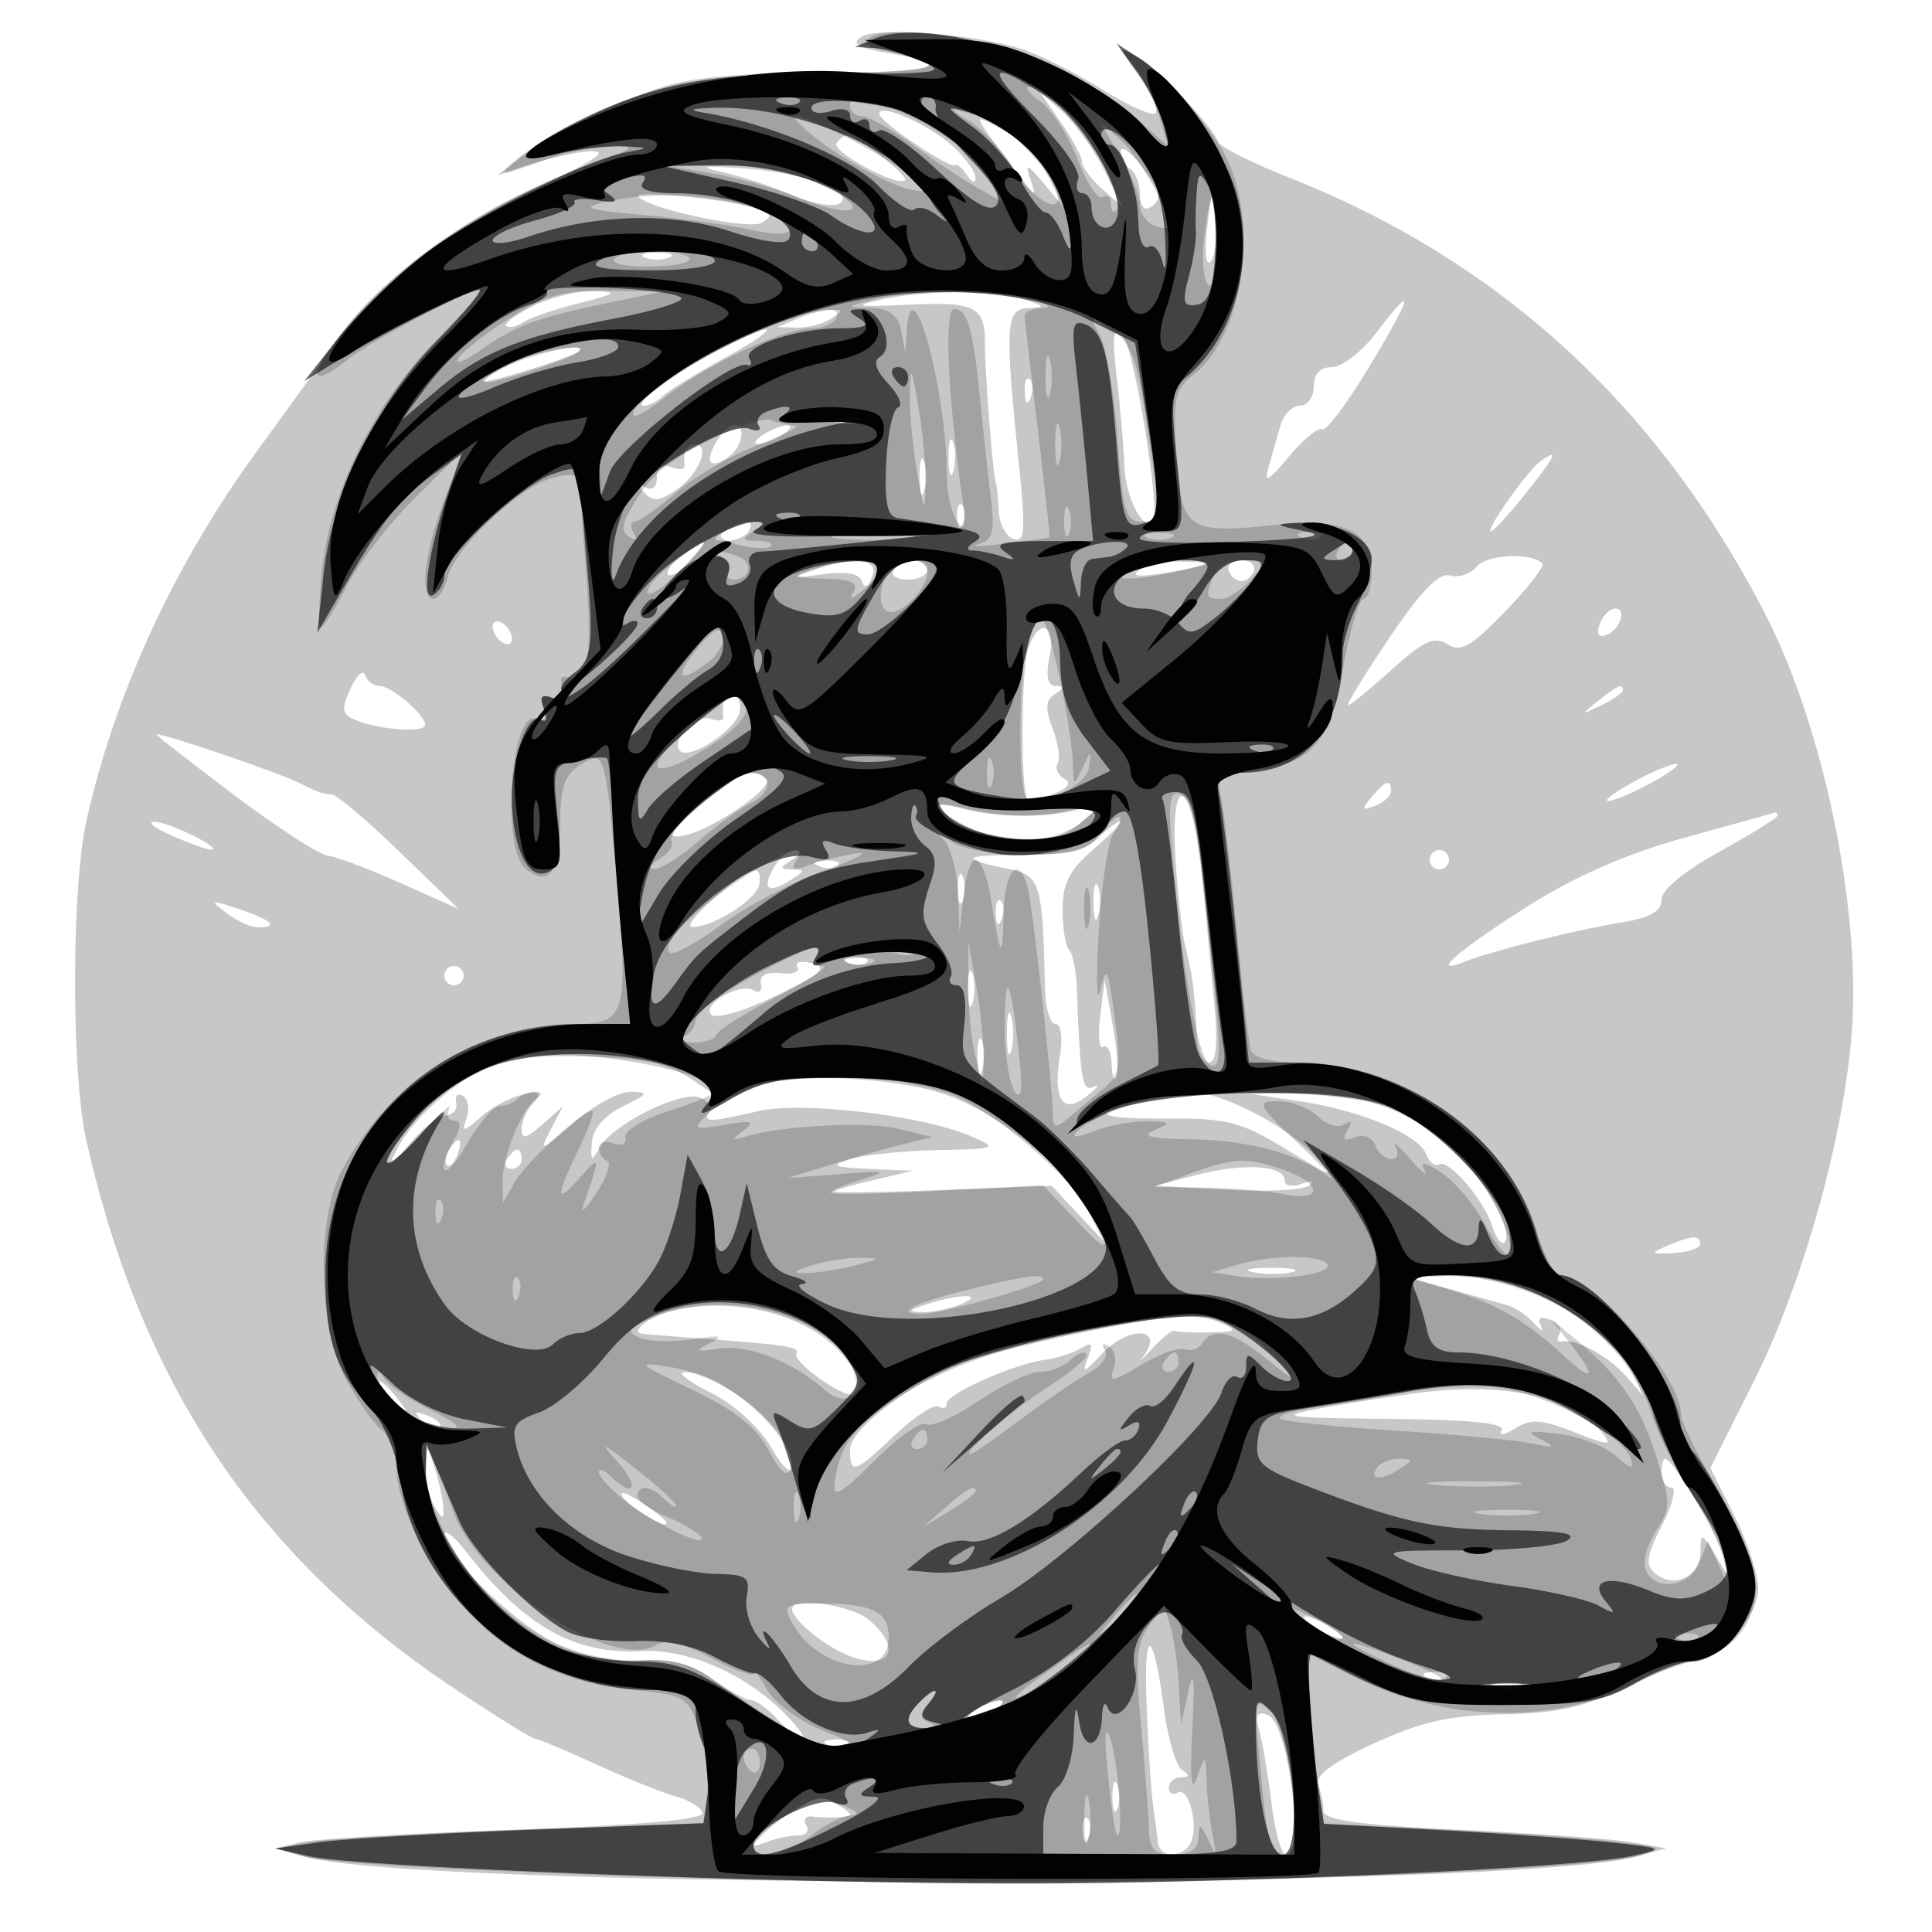 <svg xmlns="http://www.w3.org/2000/svg" width="200" height="200" fill="#000000"><path fill-opacity=".22" fill-rule="evenodd" d="M89.119 3.84c-1.008.686-.266 1.128 2.745 1.637 7.611 1.286 5.037 2.023-7.209 2.063-8.863.03-13.455.505-16.955 1.755-5.803 2.073-11.493 4.962-14.2 7.208l-2 1.66 2-.697c4.034-1.405 8.5-2.237 8.5-1.583 0 .369-2.812 1.906-6.25 3.414-8.4 3.686-16.724 10.029-20.854 15.891a887 887 0 0 1-7.976 11.066C18.191 58.159 12.03 71.404 8.975 84.83c-1.584 6.962-1.609 26.272-.042 33.211 5.732 25.388 17.715 43.204 38.241 56.855 4.22 2.807 7.919 5.104 8.22 5.104s3.148 1.192 6.326 2.649c3.179 1.457 6.876 2.944 8.215 3.304 1.339.361 2.592 1.127 2.783 1.702.23.688-6.406 1.287-19.435 1.752-10.88.389-20.908.985-22.283 1.324l-2.5.618 3 .846c12.361 3.486 125.41 3.464 138-.027l3-.832-3.5-.613c-1.925-.338-9.912-.921-17.75-1.297-10.616-.508-14.25-1.011-14.25-1.972 0-.71-.24-1.916-.534-2.681-.364-.949 1.453-2.308 5.719-4.277 4.879-2.253 7.833-2.918 13.445-3.031 5.558-.111 8.429-.748 12.631-2.804 2.991-1.464 6.201-2.661 7.134-2.661 2.603 0 6.605-4.581 6.605-7.559 0-1.458-1.111-4.863-2.469-7.566l-2.469-4.916 4.501-8.977c4.968-9.909 9.146-24.643 10.092-35.595 1.107-12.805-2.808-32.001-8.951-43.887-11.122-21.52-27.432-36.469-49.204-45.096-3.85-1.526-7.165-3.184-7.366-3.686-.713-1.779-6.439-7.811-8.422-8.872-1.889-1.011-1.874-.882.247 2.096 1.242 1.745 1.99 3.442 1.661 3.772s-2.76-.746-5.402-2.388-6.291-3.505-8.109-4.138c-4.653-1.622-15.341-2.47-16.99-1.348m20.692 8.814c1.204 1.735 2.189 3.578 2.189 4.095 0 .518.96 1.798 2.132 2.846l2.133 1.905-2.026-4c-1.115-2.2-3.059-4.9-4.322-6l-2.295-2zm-18.799-.879c.014.817 7.274 5.714 7.876 5.313.214-.143.769.342 1.235 1.077.465.734.853.851.862.259.008-.591-.998-2.024-2.235-3.183-2.42-2.267-7.758-4.658-7.738-3.466m12.566 3.87c3.753 5.092 3.851 5.184 3.068 2.855-.552-1.641-.299-1.551 1.408.5l2.08 2.5-1.225-2.479c-1.505-3.046-2.761-4.336-5.811-5.969-2.27-1.215-2.252-1.116.48 2.593m-16.976-.81c-.54.873 6.323 4.573 7.079 3.817.437-.436-5.025-4.652-6.026-4.652-.295 0-.769.376-1.053.835m29.42.856c-.012.655.428 1.469.978 1.809s1 1.518 1 2.618.45 1.722 1 1.382c1.406-.869 1.233-1.645-1-4.5-1.076-1.375-1.966-1.964-1.978-1.309M75 17.871c1.925.444 5.127 1.507 7.115 2.361s4.138 1.229 4.778.834c1.864-1.152-3.757-3.214-9.893-3.629-4.487-.304-4.855-.224-2 .434m-8.899 2.508c1.177 1.285 11.401 3.439 12.748 2.686 1.1-.616 1.036-.895-.325-1.417-2.481-.952-13.128-2.04-12.423-1.269m58.85 3.345c-.274 2.323-.118 3.843.348 3.377s.69-2.366.499-4.224c-.339-3.294-.36-3.273-.847.847M66.75 26.662c.688.278 1.813.278 2.5 0 .688-.277.125-.504-1.25-.504s-1.937.227-1.25.504m-11.528 4.999c-1.803.889-3.071 1.824-2.817 2.078s1.054.079 1.778-.389c.725-.467 3.342-1.359 5.817-1.981 3.861-.971 4.074-1.145 1.5-1.227-1.65-.053-4.475.631-6.278 1.519M91 31.06c-2.761.629-2.202.734 2.65.498 7.328-.357 8.299.109 8.31 3.986.009 3.204.828 13.643 1.135 14.456.103.275.237 1.584.297 2.908.059 1.325.742 2.624 1.516 2.886 1.176.399 1.276-.822.602-7.408-1.513-14.795-1.425-16.374.91-16.486 1.817-.087 1.764-.201-.42-.9-3.151-1.009-10.432-.98-15 .06m51.432 3.44c-1.468 1.925-3.516 3.5-4.551 3.5-1.214 0-1.881.709-1.881 2 0 1.1-.645 2-1.433 2s-1.688.9-2 2-.858 3.013-1.213 4.25c-.534 1.856-.168 1.681 2.091-1.003 1.505-1.789 3.054-3.056 3.442-2.817.387.24 2.581-2.684 4.875-6.497 4.567-7.591 4.816-8.868.67-3.433M82.5 33l-2 .859 2 .055c1.1.031 2.675-.381 3.5-.914 1.333-.862 1.333-.963 0-.914-.825.03-2.4.441-3.5.914m-8 3.184C69.867 38.611 65.302 42 66.665 42c.514 0 1.363-.428 1.886-.951.524-.524 3.426-2.316 6.45-3.982 6.161-3.395 5.733-4.149-.501-.883m41.108 2.854c.348 3.004.702 7.138.787 9.186.137 3.319 1.96 6.852 2.945 5.709.829-.961-1.928-17.938-3.102-19.104-1.016-1.009-1.139-.187-.63 4.209M53.25 37.584c-1.788.782-3.25 1.618-3.25 1.858 0 .433 9.117-2.405 9.917-3.087 1.09-.929-3.787-.03-6.667 1.229m52.829 2.999c.048 1.165.285 1.402.604.605.289-.722.253-1.585-.079-1.917s-.568.258-.525 1.312m-19.266 3.1c.721.289 1.584.253 1.916-.079s-.258-.568-1.312-.525c-1.165.048-1.402.285-.604.604M74 46c-1.076 2.011-.359 2.601 1.5 1.235 1.358-.998 1.729-3.235.535-3.235-.53 0-1.446.9-2.035 2m5-1c-.825.533-1.05.969-.5.969s1.675-.436 2.5-.969 1.05-.969.5-.969-1.675.436-2.5.969m19.195 2.5c.02 1.65.244 2.204.498 1.231s.237-2.323-.037-3-.481.119-.461 1.769m-27.313-.75a5.8 5.8 0 0 0-.012 1.464c.058.393-.564.457-1.382.143-.95-.365-1.488.031-1.488 1.095 0 1.043-.468 1.402-1.25.96-.96-.541-.979-.412-.084.557.934 1.012 1.616.947 3.438-.329 2.301-1.612 3.481-4.64 1.808-4.64-.502 0-.965.337-1.03.75m24.313 2.75c.02 1.65.244 2.204.498 1.231s.237-2.323-.037-3-.481.119-.461 1.769m64.257-1.735c-1.307.916-5.765 7.235-5.104 7.235.266 0 1.91-1.8 3.652-4 3.155-3.983 3.446-4.633 1.452-3.235m-60.373 5.818c.048 1.165.285 1.402.604.605.289-.722.253-1.585-.079-1.917s-.568.258-.525 1.312M75 55c-1.293.835-1.266.971.191.985.93.008 1.969-.435 2.309-.985.782-1.266-.542-1.266-2.5 0m-4.427 2.521c-1.06.802-1.695 1.691-1.411 1.975s1.334-.386 2.332-1.49c2.127-2.349 1.783-2.53-.921-.485m82.293 1.14c-.631.761-1.872 1.171-2.757.911-1.123-.331-3.024 1.625-6.294 6.477-2.576 3.823-4.49 6.951-4.253 6.951s2.271-1.661 4.519-3.692c3.286-2.969 4.413-3.482 5.753-2.617 1.36.877 2.461.251 5.989-3.402 2.378-2.462 4.105-4.695 3.838-4.961-1.157-1.157-5.745-.932-6.795.333M84 59.078c-2.025.712-1.804.783 1.157.372 2.391-.331 3.799-.081 4.067.722.266.797.637.632 1.061-.473.735-1.914-1.872-2.172-6.285-.621M92.5 59c-.34.55.309 1 1.441 1S96 59.55 96 59s-.648-1-1.441-1-1.719.45-2.059 1m25.5-.013c-1.021.651-.224.761 2.5.343 4.943-.758 5.785-1.335 1.917-1.315-1.604.009-3.592.446-4.417.972m9.192.088c.197.591.785 1.075 1.308 1.075.522 0 1.111-.484 1.308-1.075S129.417 58 128.5 58s-1.505.484-1.308 1.075m38.414 5.509c-.373.973-.15 1.431.581 1.187 1.495-.498 2.318-2.771 1.003-2.771-.537 0-1.249.713-1.584 1.584M51 64.882c0 .55.45 1.278 1 1.618s1 .168 1-.382-.45-1.278-1-1.618-1-.168-1 .382m55.407 2.368c-.708 2.191-.747 14.744-.047 15.443.192.192 1.392-.036 2.666-.507q2.313-.856 1.129-1.59c-.653-.404-.952-1.115-.664-1.581s.053-2.085-.523-3.598c-.79-2.08-.731-2.951.243-3.569.964-.611.98-.821.064-.833-.826-.01-1.03-.991-.625-3.015.707-3.533-1.143-4.152-2.243-.75m-70.135 4.053c-.967 2.122-.881 2.642.538 3.232 2.457 1.023 7.19 1.354 7.19.504C44 73.965 40.517 71 39.255 71c-.599 0-1.255-.501-1.459-1.113-.205-.613-.89.024-1.524 1.416m129.169 1.252c-1.864 1.494-1.852 1.512.309.465 1.238-.6 2.25-1.3 2.25-1.555 0-.765-.519-.544-2.559 1.09m-90.559.195a5.8 5.8 0 0 0-.012 1.464c.058.393-.491.485-1.222.205-1.506-.578-4.296 2.266-3.25 3.312 1.01 1.011 5.915-2.257 6.189-4.123.13-.884-.174-1.608-.675-1.608s-.965.338-1.03.75m-50.78 9.448c4.523 3.408 8.939 6.276 9.811 6.373.873.097 4.287 1.383 7.587 2.857l6 2.681-6.265-6.05c-3.445-3.327-6.595-5.956-7-5.842-.404.115-1.733-.346-2.952-1.022-1.776-.985-13.85-5.131-15.095-5.182-.171-.007 3.39 2.776 7.914 6.185M169 81c-1.925 1.054-3.05 1.916-2.5 1.916s2.575-.862 4.5-1.916 3.05-1.916 2.5-1.916-2.575.862-4.5 1.916m-96.583 2.452c-3.179 2.801-3.502 3.379-1.711 3.065 2.861-.5 9.481-4.996 8.622-5.856-1.31-1.31-3.061-.603-6.911 2.791m69.564-.929c-1.057 1.273-.995 1.42.378.893.902-.347 1.641-1.032 1.641-1.523 0-1.286-.579-1.105-2.019.63m-20.297 6.313c.219 3.665.681 7.789 1.026 9.164.739 2.947.995 4.925 1.165 9 .069 1.65.637 3 1.262 3 .791 0 .958-1.904.549-6.25-.323-3.437-.898-9.489-1.278-13.447-.921-9.613-3.287-10.887-2.724-1.467M97 83.455c0 .272 1.328 1.18 2.95 2.019 4.162 2.152 9.367 1.927 12.189-.527l2.361-2.053-2.5.79c-3.191 1.007-8.72 1.027-12.25.044-1.513-.421-2.75-.544-2.75-.273m77.503 3.232c-6.052 1.663-11.399 3.994-16.331 7.119-7.3 4.624-10.297 7.25-6.586 5.771 2.874-1.146 11.361-3.278 16.164-4.06 3.04-.496 4.25-1.171 4.25-2.374 0-1.022 2.354-2.975 6-4.98 3.3-1.814 6-3.493 6-3.731 0-.237-.113-.384-.25-.325s-4.299 1.22-9.247 2.58m-156.638-.148c1.85.804 3.65 1.445 4 1.426 1.301-.073-4.424-2.894-5.865-2.89-.825.002.014.661 1.865 1.464m95.814.211c-1.27 1.27-3.364 1.75-7.631 1.75-6.429 0-6.916.371-1.849 1.406 3.53.721 3.725 1.329 3.973 12.344.046 2.063.536 3.75 1.087 3.75.578 0 .773 1.413.461 3.336-.74 4.561.34 6.116 2.839 4.09 1.068-.866 1.379-1.289.691-.941-1.228.622-1.416-.458-1.774-10.223-.065-1.781-.424-3.544-.797-3.917S110 96.087 110 94.156c0-2.723.729-4.134 3.25-6.293 1.787-1.53 3.009-2.8 2.714-2.822s-1.323.746-2.285 1.709M80 90c-1.156 2.16-.389 2.544 2 1 1.333-.862 1.333-.973 0-1s-1.333-.138 0-1c.942-.609 1.048-.975.285-.985-.668-.008-1.696.885-2.285 1.985m68-1c0 .55.45 1 1 1s1-.45 1-1-.45-1-1-1-1 .45-1 1m-63.187.683c.721.289 1.584.253 1.916-.079s-.258-.568-1.312-.525c-1.165.048-1.402.285-.604.604m-10.851 3.276c-1.904 1.628-2.951 2.978-2.326 3 2.111.076 6.731-2.852 6.96-4.411.33-2.246-.733-1.923-4.634 1.411M99.158 92c0 1.375.227 1.938.504 1.25.278-.687.278-1.812 0-2.5-.277-.687-.504-.125-.504 1.25m14.037 1.5c.02 1.65.244 2.204.498 1.231s.237-2.323-.037-3-.481.119-.461 1.769m-89.754 1.014c1.068.817 2.53 1.486 3.25 1.486 2.23 0 1.452-.756-1.941-1.888-2.973-.992-3.085-.958-1.309.402m79.638.069c.048 1.165.285 1.402.604.605.289-.722.253-1.585-.079-1.917s-.568.258-.525 1.312m-20.522 5.509c.307.498-.479.793-1.749.657-1.476-.159-2.209.228-2.033 1.075.151.729-.177 1.045-.73.704-1.396-.863-5.459 1.458-4.402 2.515.476.476 3.444-.393 6.68-1.957 4.698-2.271 5.422-2.919 3.748-3.357-1.14-.298-1.822-.135-1.514.363m5.256-.409c.721.289 1.584.253 1.916-.079s-.258-.568-1.312-.525c-1.165.048-1.402.285-.604.604M46 101c0 .55.45 1 1 1s1-.45 1-1-.45-1-1-1-1 .45-1 1m54.195 1.5c.02 1.65.244 2.204.498 1.231s.237-2.323-.037-3-.481.119-.461 1.769m13.694 2.68c-.259 2.024-.115 3.46.32 3.191s.827.55.87 1.82.266 1.859.495 1.309.049-3.025-.399-5.5l-.815-4.5zm-9.657 1.82c0 1.925.206 2.713.457 1.75.252-.963.252-2.537 0-3.5-.251-.963-.457-.175-.457 1.75m-3.037 2.5c.02 1.65.244 2.204.498 1.231s.237-2.323-.037-3-.481.119-.461 1.769m-48.695.174c-4.07 1.138-9.561 5.628-11.431 9.347-1.061 2.109-.875 2.032 1.247-.521 1.372-1.65 3.1-3.02 3.839-3.045.74-.025 1.221-.621 1.07-1.325-.151-.703.167-1.006.707-.672s.699 1.379.355 2.324c-.542 1.487-.328 1.456 1.588-.227 2.519-2.214 7.46-3.49 5.354-1.384-.676.676-1.229 1.884-1.229 2.684 0 1.133.474 1.034 2.146-.45l2.145-1.905-1.314 2.5c-1.2 2.284-.994 2.22 2.39-.75 2.036-1.787 4.699-3.24 5.918-3.227 1.932.02 1.826.214-.824 1.522-1.906.941-3.097 2.331-3.195 3.728-.138 1.97-.041 2.024.843.47 1.346-2.369 8.396-5.87 10.327-5.129.854.328 1.304.998.999 1.491-.683 1.105.005 1.094 5.065-.083 4.482-1.042 17.043.44 22 2.595 2.889 1.256 2.759 1.31-3.5 1.444-3.575.076-7.625.499-9 .939-2.114.677-1.806.832 2 1.001l4.5.2-3.941.923c-2.167.508-4.071 1.054-4.23 1.214s4.847.093 11.124-.148l11.414-.437 2.698 2.874 2.697 2.873-1.58-3.102c-2.114-4.149-7.941-9.138-13.579-11.626-5.418-2.391-18.254-2.938-21.879-.933-1.961 1.085-2.707.953-5.377-.948-2.363-1.683-4.794-2.275-10.224-2.492-3.918-.156-8.023-.032-9.123.275m65.699 4.312c-5.509 1.305-4.713 1.846 2.657 1.805 6.195-.035 7.643.342 12.332 3.204 5.011 3.06 5.175 3.096 2.896.633-2.814-3.04-9.857-6.673-12.65-6.526-1.064.057-3.419.454-5.235.884m16.301.009c6.309.941 12.351 3.453 13.119 5.454.325.847.926 1.332 1.335 1.079.982-.606 4.655 3.665 5.535 6.437.381 1.202.938 1.941 1.237 1.642 1.085-1.085-1.986-6.522-5.479-9.701-4.48-4.077-9.323-5.841-15.747-5.737l-5 .081zm-88.041 5.072c-.363.586-.445 1.281-.183 1.543s.743-.218 1.069-1.067c.676-1.762.1-2.072-.886-.476M52.5 120c-.34.55-.141 1 .441 1S54 120.55 54 120s-.198-1-.441-1-.719.45-1.059 1m71.5 1.599-4.5 1.146 7.5.412c4.125.227 7.95.033 8.5-.431.571-.482.248-.558-.75-.178-.963.366-1.75.22-1.75-.324 0-1.58-4.122-1.866-9-.625m48.5 7.406c-1.726.745-1.623.843.75.711 1.512-.084 2.75-.504 2.75-.934 0-.96-.895-.903-3.5.223m-42.738 2.702c1.244.239 3.044.23 4-.02s-.062-.446-2.262-.435-2.982.216-1.738.455M150 133.415c2.475.705 5.173 1.462 5.996 1.683s2.094 1.077 2.825 1.902c.73.825 1.046.943.701.261-.411-.814-.096-1.035.92-.645.851.327 1.291 1.008.978 1.514s-.198.837.256.736c1.448-.323 4.767 1.472 6.63 3.585l1.807 2.049-1.05-2.172c-2.718-5.622-11.874-10.396-19.679-10.261l-3.884.068zM96 135c-2.01.644-2.108.806-.5.83 1.1.016 2.9-.357 4-.83 2.548-1.095-.081-1.095-3.5 0m-26.5.713c-2.317.557-4.406 2.24-2.95 2.375.523.049 3.425.276 6.45.504 8.433.636 9.839.859 9.444 1.499-.533.862 5.217 4.914 5.943 4.189.987-.987.729-1.841-1.248-4.12-3.561-4.106-11.127-6.013-17.639-4.447m42.069 2.337c-4.913 1.022-10.313 2.409-12 3.084C94.05 143.339 88 148.001 88 150.048c0 2.635.412 2.502 4.661-1.506 2.017-1.902 4.043-3.225 4.503-2.941s.836.147.836-.306c0-1.003 6.894-4.075 10.146-4.522 1.295-.178 2.993-.724 3.774-1.212 1.109-.694 1.259-.47.688 1.025-.625 1.636-.426 1.587 1.369-.336 2.946-3.155 6.737-2.87 4.273.321-.412.534.088.062 1.113-1.05 1.024-1.111 2.037-1.908 2.25-1.771s1.85.218 3.637.18c2.724-.059 2.926-.21 1.25-.93-2.8-1.203-4.763-1.065-14.931 1.05m-37.935 6.153c2.405 1.209 5.009 3.588 6.227 5.688 1.151 1.985 2.103 2.882 2.116 1.994.05-3.485-7.369-10.005-11.177-9.823-.715.034.56.998 2.834 2.141M39 143.378c0 .207.788.995 1.75 1.75 1.586 1.243 1.621 1.208.378-.378-1.307-1.666-2.128-2.195-2.128-1.372m108 .796c-3.025.393-7.75 1.136-10.5 1.652-4.37.82-3.448.954 7.309 1.056 8.489.082 12.103.451 11.645 1.192-.372.603.221.521 1.354-.186 1.658-1.036 2.76-.968 6.187.378 3.557 1.397 3.986 1.417 2.92.131-3.153-3.799-10.148-5.36-18.915-4.223m-103.267 2.95c.679.684 1.486.991 1.793.683.308-.308-.247-.867-1.233-1.243-1.425-.542-1.54-.428-.56.56m.382 4.876c-.046 1.375.352 3.175.885 4 .862 1.333.96 1.333.885 0-.046-.825-.445-2.625-.885-4l-.801-2.5zm127.885.5c0 .825.459 1.5 1.02 1.5.562 0 .125 1.756-.97 3.902-1.647 3.229-1.759 4.095-.647 5.017 1.904 1.581 4.59.261 4.632-2.276.034-2.039.109-2.022 1.542.357l1.506 2.5-.684-2.487c-.651-2.367-5.257-10.013-6.032-10.013-.202 0-.367.675-.367 1.5m-107.567 2.391c.713 1.154 4.567 3.483 4.567 2.759 0-.231-1.18-1.193-2.623-2.139s-2.318-1.224-1.944-.62M46 158.862c0 2.205 7.561 9.485 11.807 11.37 2.584 1.147 6.016 1.807 8.578 1.649 3.096-.19 5.117.34 7.347 1.928 1.692 1.205 3.5 2.191 4.017 2.191s1.756.9 2.751 2 2.156 2 2.578 2c.423 0-.474-1.238-1.992-2.75-4.059-4.045-9.95-6.581-14.706-6.331-6.955.365-12.144-2.582-18.14-10.304-1.232-1.587-2.24-2.375-2.24-1.753m36 7.709c0 .889 2.319 2.994 4.705 4.271 4.814 2.576 7.242.269 3.284-3.12-1.852-1.585-7.989-2.469-7.989-1.151m53 .859c0 .275.9.981 2 1.57s2 .845 2 .57-.9-.981-2-1.57-2-.845-2-.57m-16.296 9.298c.17 4.275.473 8.897.675 10.272.201 1.375.423 3.063.493 3.75.174 1.702 2.785 1.586 3.453-.154.737-1.921-.345-5.702-1.439-5.026-.487.302-.886.071-.886-.511s.563-1.066 1.25-1.074c.891-.011.926-.227.121-.75-.621-.404-1.459-3.21-1.862-6.235-1.152-8.655-2.143-8.804-1.805-.272m29.109-3.045c.721.289 1.584.253 1.916-.079s-.258-.568-1.312-.525c-1.165.048-1.402.285-.604.604m6.937.979c.688.278 1.813.278 2.5 0 .688-.277.125-.504-1.25-.504s-1.937.227-1.25.504M101 177c-.825.533-1.05.969-.5.969s1.675-.436 2.5-.969 1.05-.969.5-.969-1.675.436-2.5.969m29.376 2.235c.34 1.246.906 4.628 1.259 7.515s1.028 5.25 1.503 5.25c2.004 0 .224-13.647-1.887-14.457-1.146-.44-1.349-.047-.875 1.692m-44.563 1.448c.721.289 1.584.253 1.916-.079s-.258-.568-1.312-.525c-1.165.048-1.402.285-.604.604M115.158 186c0 1.375.227 1.938.504 1.25.278-.687.278-1.812 0-2.5-.277-.687-.504-.125-.504 1.25M82.5 187.216c-1.1.635-2.675 1.833-3.5 2.663-1.334 1.343-1.298 1.432.332.815 1.007-.382 2.496-.694 3.309-.694.812 0 1.18-.48.818-1.067-.363-.587-.052-.983.691-.881.742.102 2.025.125 2.85.051 1.333-.119 1.333-.241 0-1.103-1.87-1.208-2.049-1.2-4.5.216m29.579 2.367c.048 1.165.285 1.402.604.605.289-.722.253-1.585-.079-1.917s-.568.258-.525 1.312"/><path fill-opacity=".186" fill-rule="evenodd" d="M90.151 3.846c-.968.642-.342 1.083 2.215 1.563 7.005 1.314 4.314 2.172-6.686 2.132-14.193-.052-23.863 2.582-31.565 8.596-2.848 2.225-2.748 2.241 2.385.392 2.2-.793 5.35-1.445 7-1.449 2.521-.007 2.153.297-2.303 1.9-10.811 3.89-20.626 10.564-25.979 17.666-3.459 4.589-3.092 5.608.897 2.489C38.598 35.193 48.426 30 49.617 30c.376 0-1.641 2.361-4.481 5.246-6.396 6.497-10.947 15.651-11.79 23.714-.347 3.322-.413 6.04-.146 6.04s1.5-1.973 2.74-4.383 4.45-6.546 7.133-9.189l4.878-4.804-1.976 5.199C43.894 57.301 43.393 62 44.892 62c.49 0 1.146-1.015 1.457-2.256.773-3.079 7.533-9.457 10.901-10.285 2.497-.614 2.763-.413 2.895 2.183.08 1.572.291 4.658.469 6.858.735 9.069.307 12.407-1.502 11.713-1.031-.396-1.276-.084-.837 1.062.461 1.2.2 1.461-1 1-1.2-.46-1.46-.2-1 1 .418 1.089.189 1.457-.695 1.118-2.73-1.048-3.772 13.373-1.124 15.571 2.323 1.927 3.544.279 3.544-4.782 0-3.635.458-4.987 2.023-5.964 2.575-1.608 2.611-1.497 3.777 11.544C65.083 105.106 64.826 106 59.421 106c-9.695 0-19.218 6.015-24.051 15.19-2.613 4.96-2.439 16.143.331 21.377 1.184 2.237 2.861 4.654 3.726 5.372s1.583 2.488 1.595 3.933c.031 3.682 3.121 10.083 7.002 14.502 4.347 4.952 10.167 7.821 17.323 8.539 5.612.563 5.893.728 7 4.087.634 1.925 1.017 4.899.85 6.61l-.303 3.11-18.697.684c-10.283.376-20.272.965-22.197 1.308l-3.5.624 3 .854c4.093 1.165 46.039 2.743 73.5 2.765 24.864.019 59.831-1.504 64.5-2.811 2.859-.799 2.764-.868-2-1.463-2.75-.343-10.727-.915-17.727-1.271l-12.727-.648-.481-3.131c-.265-1.722-.647-5.686-.85-8.81l-.368-5.679 4.617 2.34c9.724 4.927 21.112 5.111 30.036.483 1.925-.998 4.732-2.081 6.237-2.406 3.81-.822 6.147-4.697 5.361-8.886-.344-1.835-2.194-5.942-4.112-9.126-1.917-3.184-3.486-6.432-3.486-7.218 0-3.814-9.144-14.329-12.462-14.329-.606 0-1.696-2.015-2.423-4.477-2.899-9.817-13.754-17.523-24.684-17.523-2.703 0-4.662-.498-4.916-1.25-.232-.687-.915-6.425-1.517-12.75s-1.331-12.449-1.619-13.609c-.456-1.833.017-2.181 3.626-2.665 5.95-.798 7.652-2.826 9.08-10.813.679-3.802 1.613-6.913 2.075-6.913s.84-1.334.84-2.965c0-4.086-2.866-5.438-9.954-4.698-9.183.96-9.756.559-10.249-7.175-.382-5.977-.196-6.843 1.81-8.423 5.395-4.249 6.877-16.817 2.763-23.444-2.411-3.885-6.49-8.266-8.87-9.527-1.935-1.025-1.942-.994-.22.949.979 1.104 2.193 3.445 2.697 5.202l.916 3.194-3.643-3.198c-2.004-1.759-5.917-4.204-8.696-5.432-5.627-2.485-16.321-4.018-18.403-2.637m17.543 6.652c1.177.824 2.909 3.515 3.851 5.98.941 2.465 2.104 4.239 2.583 3.943.48-.297.872.013.872.687s.231.994.513.712C117.202 20.131 109.41 9 106.538 9c-.541 0-.02.674 1.156 1.498M88 11c0 .55.563 1.015 1.25 1.033s3.05 1.351 5.25 2.962 5.265 3.646 6.81 4.524l2.811 1.595-1.545-2.357c-2.011-3.069-6.221-6.117-10.475-7.585C87.985 9.753 88 9.753 88 11m12.159 1.42c1.462.852 3.636 3.13 4.831 5.064 2.481 4.015 5.942 5.141 3.888 1.266-1.225-2.312-5.855-6.747-7.046-6.749-.368 0-1.493-.255-2.5-.565-1.008-.31-.636.133.827.984m-16.386 1.33c3.061 2.577 8.44 5.544 10.727 5.917 1.753.286 1.691.082-.5-1.649C91.542 16.075 83.658 12 82.358 12c-.365 0 .271.787 1.415 1.75M115.871 16c1.167 1.925 2.123 4.239 2.125 5.143s.679 1.902 1.504 2.219 1.5.35 1.5.074c0-1.728-3.084-7.254-4.987-8.936l-2.263-2zM74 18.011c2.475.427 6.397 1.542 8.716 2.478 5.857 2.363 7.797 1.216 2.284-1.35-2.988-1.391-6.348-2.063-10-1.999l-5.5.095zm-11.5 2.924c-2.42.564-1.647.817 4 1.308 3.85.335 8.931 1.036 11.291 1.556 5.543 1.224 5.243-.769-.371-2.463-4.339-1.309-10.33-1.47-14.92-.401m62.189 3.315c-.315 2.337-.15 4.678.369 5.2.59.596.942-.99.942-4.25 0-6.303-.535-6.691-1.311-.95m-61.093 2.595c-.287.465 1.443.802 3.845.75s4.159-.432 3.904-.845c-.636-1.03-7.103-.95-7.749.095m-10.781 6.057c-2.517 1.596-4.936 3.485-5.376 4.197s.519.379 2.13-.74c3.863-2.68 5.77-3.404 12.931-4.905l6-1.258-5.554-.098c-4.515-.08-6.411.445-10.131 2.804M90.5 31c-2.999.763-2.999.763-.32.882 1.936.085 2.801.743 3.114 2.368l.434 2.25.136-2.25c.443-7.322 4.109 5.874 4.151 14.943.009 1.819.495 3.982 1.081 4.807.791 1.114.913.403.471-2.762C98.085 40.616 97.735 32 98.786 32c1.374 0 1.95 2.031 2.69 9.5.327 3.3.826 7.875 1.108 10.167.422 3.425.193 4.255-1.285 4.659-.99.27.226.245 2.701-.057 2.475-.301 4.558-.597 4.628-.658s-.465-5.061-1.191-11.111c-.725-6.05-1.345-11.337-1.378-11.75s.728-.795 1.691-.85q1.75-.099-.75-.9c-3.145-1.007-12.542-1.007-16.5 0m-12.026 3.29c-6.862 3.017-12.154 6.435-12.876 8.315-.348.906 1.027.276 3.267-1.498C73.107 37.747 81.1 34 84.024 34c1.022 0 2.136-.45 2.476-1 1.022-1.654-2.686-1.058-8.026 1.29m35.421.514c.664 1.24 1.475 6.066 1.804 10.725.52 7.363.84 8.471 2.45 8.471 2.109 0 2.1.18.526-10.38-.968-6.491-1.599-8.16-3.581-9.475-2.356-1.563-2.381-1.549-1.199.659m-61.221 2.893c-1.554.817-2.661 1.649-2.461 1.85.379.378 8.961-2.388 9.7-3.127 1.067-1.066-4.723-.045-7.239 1.277M108.232 39c0 1.925.206 2.712.457 1.75.252-.962.252-2.538 0-3.5-.251-.962-.457-.175-.457 1.75m-14.033 2c-.028 1.925.31 5.525.75 8 .742 4.168.804 4.242.852 1 .028-1.925-.31-5.525-.75-8-.742-4.168-.804-4.242-.852-1m-20.42 4.398c-5.006 2.546-6.531 3.862-8.509 7.344-.907 1.598-.932 2.349-.095 2.866.695.43.858.254.42-.453-.392-.635-.349-1.156.096-1.157s2.384-1.357 4.309-3.012 5.75-3.88 8.5-4.945 4.474-1.96 3.832-1.989-1.768-.278-2.5-.553c-.733-.276-3.456.579-6.053 1.899m12.49-1.705c.973.254 2.323.237 3-.037s-.119-.481-1.769-.461-2.204.244-1.231.498M109.232 46c0 1.925.206 2.712.457 1.75.252-.962.252-2.538 0-3.5-.251-.962-.457-.175-.457 1.75m.926 8c0 1.375.227 1.938.504 1.25.278-.687.278-1.812 0-2.5-.277-.687-.504-.125-.504 1.25m-35.003.883c-.988.626-.624 1.033 1.368 1.533 1.492.375 2.96.434 3.262.133.301-.302-.314-.556-1.368-.564-1.604-.013-1.672-.174-.417-.985 1.333-.862 1.333-.969 0-.969-.825 0-2.105.383-2.845.852m11.573.839c1.775.221 4.925.224 7 .008 2.074-.217.622-.397-3.228-.402-3.85-.004-5.548.173-3.772.394m32.022-.06c.688.278 1.813.278 2.5 0 .688-.277.125-.504-1.25-.504s-1.937.227-1.25.504m16.063.021c.721.289 1.584.253 1.916-.079s-.258-.568-1.312-.525c-1.165.048-1.402.285-.604.604M69.5 58.415c-1.65 1.323-2.742 2.666-2.427 2.985s1.862-.766 3.437-2.41c3.456-3.608 3.057-3.835-1.01-.575m69-1.415c-.34.55-.141 1 .441 1S140 57.55 140 57s-.198-1-.441-1-.719.45-1.059 1m-63.744.664c.691.279 1.002.918.691 1.421s-.115.915.435.915c1.767 0 2.16-1.77.53-2.395-.866-.333-1.876-.569-2.244-.526-.367.043-.103.307.588.585M84 59c-2.217.71-2.069.812 1.309.9 2.764.073 3.603.443 3.058 1.35-.51.849-.209.81.941-.122C92.83 58.271 89.919 57.104 84 59m7.503.991c-.99 3.12.395 4.411 2.596 2.419C95.145 61.464 96 60.085 96 59.345c0-2.115-3.794-1.57-4.497.646M117 59c-1.234.798-1.146.951.5.866 1.1-.056 3.35-.446 5-.866l3-.763-3.5-.103c-1.925-.057-4.175.333-5 .866m8.607.582c-.848 2.21-.784 2.418.738 2.418.74 0 2.16-.9 3.155-2 1.765-1.95 1.747-2-.738-2-1.401 0-2.821.712-3.155 1.582m-53.433 7.579c-2.468 3.012-1.891 3.698 1.164 1.383 1.011-.766 1.686-2.029 1.5-2.807-.234-.978-1.055-.539-2.664 1.424m34.13-.411c-.88 3.298-.913 14.975-.044 15.843 1.201 1.201 6.241-1.269 6.482-3.176.226-1.796.183-1.791-.68.083-.881 1.911-.925 1.899-.992-.276-.128-4.15-2.513-15.224-3.279-15.224-.414 0-1.083 1.237-1.487 2.75m-34.576 8.323c-6.198 5.109-4.119 6.162 2.844 1.441 1.689-1.146 2.889-2.63 2.667-3.298-.601-1.801-1.402-1.53-5.511 1.857M102.158 80c0 1.375.227 1.938.504 1.25.278-.687.278-1.812 0-2.5-.277-.687-.504-.125-.504 1.25m-29.439 3.08c-2.056 1.695-3.499 3.467-3.207 3.939.291.472-.267 1.322-1.241 1.889s-1.224 1.045-.556 1.062c.669.016 2.694-1.254 4.5-2.823 1.807-1.57 4.31-3.392 5.563-4.051C80.046 81.905 79.979 80 77.669 80c-.667 0-2.895 1.386-4.95 3.08m48.707 6.049c1.085 12.23 2.659 20.689 3.941 21.181.925.355 1.027-1.342.431-7.172-1.774-17.366-2.319-20.482-3.662-20.928-1.107-.367-1.24.933-.71 6.919m-23.237-4.512c.914.914 3.837 1.871 6.497 2.127 3.909.375 5.312.058 7.325-1.655l2.489-2.12-3 .742c-3.812.942-7.087.94-11.487-.006-3.25-.699-3.374-.637-1.824.912m15.69 1.723c-1.336 1.752-2.677 2.127-7.617 2.127-3.666 0-6.726-.558-7.878-1.435-1.523-1.16-1.644-1.167-.634-.034.688.771 1.326 3.225 1.418 5.452l.168 4.05.392-3.75c.216-2.062.795-3.75 1.287-3.75s1.17 1.688 1.506 3.75c1.077 6.6 1.245 6.846 1.363 2 .12-4.916 1.701-6.45 2.577-2.5.546 2.463 2.539 20.713 2.539 23.25 0 1.161.331 1.299 1.25.521.688-.582 2.298-1.921 3.58-2.976 2.146-1.767 2.269-2.376 1.557-7.732-.685-5.152-.853-5.472-1.474-2.813-.386 1.65-.462-1.05-.171-6s.983-9.573 1.537-10.274.829-1.441.614-1.644c-.216-.203-1.123.588-2.014 1.758m-36.933 4.509c-4.983 3.192-8.581 6.849-7.654 7.777.338.337 2.775-.973 5.416-2.912 2.641-1.938 7.5-4.493 10.797-5.676s4.645-1.932 2.995-1.664c-1.65.267-3.861.819-4.914 1.226-1.338.517-1.697.388-1.191-.43 1.195-1.933-.746-1.335-5.449 1.679M112.232 94c0 1.925.206 2.713.457 1.75.252-.963.252-2.537 0-3.5-.251-.963-.457-.175-.457 1.75m-34.482 7.173c-3.162 1.716-5.75 3.691-5.75 4.39s-.562 1.497-1.25 1.775-.275.54.917.583c1.191.043 2.316-.323 2.5-.814.183-.492 3.033-2.282 6.333-3.979s5.411-3.095 4.691-3.107c-.72-.011-1.031-.471-.691-1.021 1.027-1.662-.714-1.102-6.75 2.173m15.063-2.49c.721.289 1.584.253 1.916-.079s-.258-.568-1.312-.525c-1.165.048-1.402.285-.604.604m7.43 3.317c-.003 2.475.337 5.85.757 7.5l.763 3 .045-3c.024-1.65-.317-5.025-.757-7.5l-.801-4.5zM87.75 99.662c.688.278 1.813.278 2.5 0 .688-.277.125-.504-1.25-.504s-1.937.227-1.25.504m16.265 6.921c.009 2.704.479 5.592 1.044 6.417.727 1.06.833-.261.36-4.5-.839-7.521-1.424-8.32-1.404-1.917M53 109.608c-5.531 2.106-8.266 3.874-10.476 6.772-3.728 4.887-3.064 5.546 1.045 1.037 1.963-2.155 3.286-3.354 2.941-2.667s-.136 1.25.466 1.25c.772 0 .789.57.059 1.934-2.093 3.912-.928 4.434 1.263.566 1.246-2.2 2.776-4 3.4-4s1.473-.338 1.885-.75c.413-.412 1.238-.743 1.834-.735q1.081.016.063.75c-1.501 1.081-3.485 5.997-3.445 8.532l.036 2.203 1.214-2.126c1.17-2.049 6.961-7.374 8.019-7.374.283 0-.345 1.778-1.395 3.952-2.457 5.086-2.412 5.839.175 2.909 2.081-2.358 2.091-2.262.311 2.889-.332.963.274.4 1.348-1.25s1.571-3.15 1.105-3.333-.848-.794-.848-1.357.67-.767 1.488-.453c.86.33 1.388.059 1.25-.643-.131-.668 1.897-1.889 4.507-2.714s4.743-1.725 4.742-2c-.012-2.272-16.801-4.986-20.987-3.392m25.603 2.808c-2.143.797-4.612 2.165-5.487 3.039-1.452 1.453-1.289 1.537 1.897.983 2.79-.485 3.187-.371 1.987.572-1.316 1.034-1.304 1.117.093.676 3.684-1.162 12.659-1.635 15.907-.837l3.5.859-3 .738c-1.65.407-5.025 1.363-7.5 2.125l-4.5 1.386 5.5-.422c4.751-.365 5.057-.29 2.25.55-1.787.535-3.25 1.153-3.25 1.374s4.946.141 10.991-.178l10.991-.58 3.405 3.611c2.786 2.953 3.302 3.208 2.839 1.399-.98-3.821-11.357-13.134-16.28-14.61-6.812-2.043-14.921-2.33-19.343-.685m37.877 2.152c-2.052.705-4.237 1.794-4.855 2.42-.841.85-.413.869 1.69.075 1.548-.585 4.023-1.031 5.5-.993 2.399.063 2.472.162.685.93-1.447.622-.452.879 3.601.93 6.026.075 11.199 1.457 14.399 3.846 1.1.821-.181-.592-2.847-3.141-4.542-4.344-4.688-4.635-2.321-4.635 1.389 0 3.229.704 4.089 1.564s2.087 1.24 2.726.845q1.164-.72.343.606c-.585.948-.368 1.152.763.718.91-.349 1.815.003 2.133.83.303.79 1.042 1.437 1.642 1.437s.799-.562.444-1.25.333-.125 1.528 1.25 1.854 1.891 1.464 1.146c-.509-.97-.009-.894 1.765.269 1.362.892 3.32 3.188 4.351 5.103 2.502 4.647 3.853 4.455 1.88-.268a21.7 21.7 0 0 0-11.047-11.355c-4.89-2.207-21.885-2.406-27.933-.327m6.52 6.995-3.5 1.324 5.125.057c2.819.031 6.531.337 8.25.681 4.121.824 4.103-1.089-.024-2.527-3.806-1.327-5.302-1.256-9.851.465m-77.921 4.02c.048 1.165.285 1.402.604.605.289-.722.253-1.585-.079-1.917s-.568.258-.525 1.312M84 131c-1.959.627-2.067.797-.5.782 1.1-.01 3.35-.362 5-.782 2.695-.686 2.746-.765.5-.782-1.375-.01-3.625.342-5 .782m44-.053-2.5.748 2.5.402c3.791.611 10.062-.188 9.435-1.202-.648-1.048-5.852-1.02-9.435.052m-74.921 2.636c.048 1.165.285 1.402.604.605.289-.722.253-1.585-.079-1.917s-.568.258-.525 1.312m47.095-.063c-5.59 1.363-7.727 2.48-4.745 2.48 2.13 0 12.571-2.966 12.571-3.571 0-.625-1.839-.369-7.826 1.091m49.326-.172c5.258 1.514 8.269 3.22 12.4 7.022 3.315 3.052 3.41 2.151.198-1.87l-1.598-2 2.444 2c4.634 3.793 6.834 6.953 8.484 12.189 1.54 4.885 1.54 5.43.004 7.774-.909 1.387-1.392 3.2-1.073 4.029.89 2.32 4.581 1.829 5.575-.742l.87-2.25 1.121 2.5c1.103 2.461 1.112 2.455.54-.404-.319-1.596-1.839-4.746-3.378-7s-3.366-5.896-4.061-8.096c-2.57-8.138-11.866-14.585-20.765-14.402l-4.761.098zm-82 3.077c-2.542 1.131-2.731 1.447-1.242 2.065.966.401 3.441.466 5.5.143 2.876-.45 3.279-.357 1.742.404-1.687.836-1.534.925.982.571 3.012-.424 7.534 1.332 10.792 4.189 2.714 2.381 4.532.082 2.45-3.096-3.351-5.114-13.513-7.262-20.224-4.276m45.5 1.113c-9.258 1.857-15.871 4.278-20.63 7.552-4.184 2.878-5.512 4.759-5.967 8.453-.197 1.601.695 1.096 4.128-2.337 2.409-2.409 4.817-4.109 5.352-3.778s2.983-.755 5.44-2.413 5.324-3.015 6.372-3.015 2.437-.532 3.088-1.183 1.416-.952 1.699-.668-1.621 1.902-4.233 3.597c-2.612 1.694-5.874 4.307-7.249 5.806-1.619 1.765-.385 1.142 3.5-1.767 3.3-2.471 7.025-5.031 8.278-5.689 1.262-.662 1.973-1.689 1.595-2.301-.402-.65-.226-.822.429-.417.611.377.824 1.434.473 2.348-.54 1.406-.111 1.343 2.794-.408 1.887-1.137 3.952-1.876 4.589-1.64.637.235 1.452-.046 1.809-.625 1.072-1.734 3.188-1.209 6.706 1.662 2.76 2.252 2.987 2.32 1.329.397-4.468-5.183-8.135-5.855-19.502-3.574m7.5 3.462c-.34.55-.141 1 .441 1s1.059-.45 1.059-1-.198-1-.441-1-.719.45-1.059 1m-48.813 2.879c4.449 2.14 6.671 3.91 7.911 6.299 1.061 2.043 1.9 2.801 2.181 1.968 1.126-3.336-6.153-9.622-12.279-10.604-3.815-.611-3.714-.503 2.187 2.337m-32.672-1.202c-.023 1.763 4.952 5.329 7.37 5.283 1.567-.029 1.093-.55-1.831-2.008-2.171-1.083-4.301-2.528-4.735-3.211-.57-.897-.793-.915-.804-.064M146 144.052a223 223 0 0 1-9.274 1.554c-2.626.373-4.528.925-4.227 1.227.302.301 5.6.866 11.775 1.255 6.174.388 12.576.985 14.226 1.325 2.482.511 2.655.439 1-.416-1.605-.829-1.234-.94 1.874-.558 2.131.262 4.784 1.282 5.896 2.268 1.559 1.382 1.913 1.449 1.546.293-.785-2.473-9.001-6.844-13.816-7.35-2.475-.26-6.525-.079-9 .402M94.5 149c-.34.55-.141 1 .441 1S96 149.55 96 149s-.198-1-.441-1-.719.45-1.059 1m-30.576 2.325c2.346 2.588 1.702 3.901-.724 1.475-.66-.66-1.2-.837-1.2-.394s1.216 1.771 2.702 2.95c2.968 2.355 8.684 5.077 7.859 3.743-.285-.461-1.878-1.402-3.54-2.09-1.661-.688-3.021-1.647-3.021-2.13 0-1.248 1.391-1.088 2.8.321.66.66 1.2.96 1.2.667s-1.912-2.036-4.25-3.875c-3.504-2.755-3.824-2.873-1.826-.667m-19.856.457c-.104 3.507 2.689 9.359 6.233 13.056 4.759 4.965 10.039 7.345 15.634 7.048 3.473-.184 5.522.299 7.654 1.806 8.348 5.902 10.919 7.303 13.301 7.252 2.198-.047 1.919-.336-1.764-1.83-2.406-.976-4.977-2.864-5.715-4.194s-1.356-2.095-1.376-1.698-1.975-.31-4.346-1.571c-2.942-1.564-4.775-1.999-5.771-1.371-4.355 2.747-18.16-6.212-20.906-13.568a174 174 0 0 0-2.038-5.212c-.794-1.893-.842-1.878-.906.282M142.5 152c-.782 1.266.542 1.266 2.5 0 1.293-.835 1.266-.971-.191-.985-.93-.008-1.969.435-2.309.985m6.276 1.733c2.352.212 5.952.209 8-.006s.124-.388-4.276-.384c-4.4.003-6.076.179-3.724.39M82.158 156c0 1.375.227 1.938.504 1.25.278-.687.278-1.812 0-2.5-.277-.687-.504-.125-.504 1.25m15.703.059-2.361 2.06 2.75-1.675c1.513-.921 2.75-1.847 2.75-2.059 0-.781-.835-.335-3.139 1.674m55.389.657c1.512.229 3.988.229 5.5 0s.275-.416-2.75-.416-4.262.187-2.75.416m-37.845 10.534-1.905 2.25 2.25-1.905c2.114-1.79 2.705-2.595 1.905-2.595-.19 0-1.202 1.012-2.25 2.25m-33.432.699C84.649 172.95 92 174.08 92 169.49c0-2.665-1.683-3.49-7.117-3.49-3.609 0-3.862.17-2.91 1.949m36.956.397c-1.284 1.761-1.434 3.615-.821 10.154.412 4.4.782 9.238.821 10.75.058 2.248.528 2.75 2.571 2.75 1.688 0 2.523-.569 2.57-1.75.061-1.511.2-1.477 1.021.25.828 1.743.885 1.679.443-.5-.279-1.375-.558-3.85-.62-5.5-.113-2.978-.12-2.982-.992-.5-.599 1.705-.755.114-.49-5 .265-5.101.14-6.38-.39-4l-.779 3.5-.231-4c-.127-2.2-.524-4.969-.882-6.154l-.65-2.155zM133 166.449c0 .275 1.35 1.198 3 2.051s3 1.326 3 1.051-1.35-1.198-3-2.051-3-1.326-3-1.051m40.813 3.234c.721.289 1.584.253 1.916-.079s-.258-.568-1.312-.525c-1.165.048-1.402.285-.604.604m-64.768 2.941c-4.704 3.34-5.118 3.922-1.472 2.069 1.69-.859 3.657-2.266 4.372-3.127 1.704-2.053 1.248-1.887-2.9 1.058m34.455-.569c2.2 1.041 4.675 1.883 5.5 1.872s-.75-.899-3.5-1.973c-6.259-2.444-7.27-2.393-2 .101m11.262 2.652c1.244.239 3.044.23 4-.02s-.062-.446-2.262-.435-2.982.216-1.738.455M95.2 176.2c-1.708 1.708-1.485 2.813.55 2.721 1.113-.05 1.28-.268.458-.597-.992-.398-1.021-.844-.127-1.921 1.422-1.714.778-1.862-.881-.203m5.8.8c-.825.533-1.05.969-.5.969s1.675-.436 2.5-.969 1.05-.969.5-.969-1.675.436-2.5.969m29.469 5.98c.747 8.014 1.051 9.02 2.727 9.02 1.804 0 .322-12.924-1.704-14.858-1.623-1.549-1.681-1.217-1.023 5.838m-15.796.52c.318 3.3.746 6.188.952 6.417.728.809.164-7.451-.677-9.917-.552-1.62-.649-.387-.275 3.5M77 181.941c0 .518.375 1.173.833 1.456.459.283.834-.14.834-.941S78.292 181 77.833 181s-.833.423-.833.941m35.252 6.559c.011 2.2.216 2.982.455 1.738s.23-3.044-.02-4-.446.062-.435 2.262m-31.002-.511c-1.787 1.09-3.25 2.438-3.25 2.996 0 1.659 3.316 1.114 6-.985 1.375-1.076 3.175-1.997 4-2.048 1.015-.063.853-.37-.5-.952-2.778-1.194-2.632-1.217-6.25.989"/><path fill-opacity=".592" fill-rule="evenodd" d="m90.5 4.011-2 .848 2 .116c1.1.063 3.35.696 5 1.406 2.656 1.142 1.567 1.285-9.5 1.243-13.051-.049-18.441 1.01-26.775 5.261-5.496 2.804-6.13 4.115-1.468 3.032 2.059-.478 5.093-.819 6.743-.757 2.707.101 2.756.157.5.571-4.537.831-16.413 6.885-21.575 10.996-2.791 2.223-6.616 5.996-8.5 8.384L31.5 39.454l3.5-2.148C39.587 34.491 48.568 30 49.611 30c.451 0-1.503 2.363-4.343 5.25-6.232 6.335-10.886 15.921-11.775 24.25l-.64 6 3.198-5.5c3.706-6.375 5.447-8.502 9.075-11.088l2.626-1.872-1.284 3.73c-2.102 6.105-2.923 11.629-1.606 10.816.626-.387 1.138-1.282 1.138-1.989 0-1.93 7.898-9.366 11.152-10.5 2.656-.926 2.859-.811 3.01 1.705.089 1.484.342 4.723.563 7.198.762 8.559.572 10.31-1.267 11.654-.997.729-1.589 1.549-1.315 1.822.558.558 7.857-5.87 7.857-6.92 0-.371-.495-.368-1.1.006-1.837 1.135.635-2.805 3.258-5.195 2.716-2.474 8.158-5.374 10.042-5.352.995.012.973.223-.097.9-.842.533 2.931.753 9.5.554l10.897-.33-9 .959c-4.95.528-9.762.977-10.693.997-.973.022-1.48.593-1.193 1.342.276.718-.25 1.593-1.168 1.945-1.18.453-1.508.223-1.12-.788.95-2.477-2.489-2.79-4.978-.452-2.629 2.47-2.355 3.83.378 1.871.976-.699-1.256 1.701-4.959 5.333-4.822 4.73-7.213 6.42-8.424 5.956-1.3-.499-1.537-.251-1.028 1.076.395 1.029.262 1.479-.328 1.114C54.692 73.691 53 78.227 53 82.5c0 5.09 1.606 8.589 3.592 7.826 1.353-.519 1.557-1.596 1.115-5.88-.523-5.061-.448-5.262 2.126-5.757 1.467-.282 2.822-.359 3.013-.172s.48 3.185.646 6.662c.165 3.476.63 9.584 1.033 13.571l.733 7.25h-5.003c-15.161 0-26.62 11.232-26.569 26.043.023 6.834 1.039 9.778 4.819 13.957 1.295 1.432 2.543 4.474 2.92 7.12 1.7 11.926 13.283 21.72 25.825 21.836 4.12.038 4.75.318 4.75 2.11 0 1.136.396 2.823.88 3.75.484.926.667 3.088.406 4.805l-.475 3.12-17.656.669c-9.71.368-19.68.957-22.155 1.309l-4.5.64 3.5.8c4.908 1.122 48.48 2.805 73.103 2.825 22.204.017 58.21-1.599 63.897-2.868 3.344-.746 3.232-.809-2.5-1.415-3.3-.348-11.275-.917-17.723-1.264l-11.723-.631-.475-3.153c-.986-6.545-1.421-14.762-.763-14.413 9.058 4.799 10.827 5.258 20.184 5.248 8.033-.009 10.084-.357 13.28-2.249 2.08-1.232 4.667-2.239 5.75-2.239 2.512 0 5.731-3.201 6.567-6.529.464-1.851-.277-4.4-2.625-9.025-1.799-3.545-3.654-6.446-4.122-6.446s-.85-.918-.85-2.04c0-4.898-8.732-15.96-12.598-15.96-.628 0-1.694-1.971-2.369-4.381-2.774-9.911-13.681-17.619-24.929-17.619h-4.821l-1.222-12.25c-.672-6.738-1.466-13.487-1.766-15-.493-2.488-.271-2.75 2.33-2.754 6.447-.008 10.359-4.67 10.381-12.371.004-1.169.679-3.414 1.5-4.989.822-1.576 1.494-3.724 1.494-4.775 0-2.165-3.7-3.931-7.815-3.729-2.321.113-2.21.226.815.832 2.542.509.694.815-6.752 1.118-5.639.23-10.251.081-10.25-.332s1.041-.75 2.311-.75c2.271 0 2.296-.117 1.526-7.25-.683-6.331-.555-7.44 1.006-8.75 4.923-4.131 7.08-11.867 5.226-18.75-1.246-4.627-6.245-11.682-10.025-14.147L115.585 4.5l2.16 3c1.188 1.65 2.48 4.35 2.869 6l.709 3-2.738-3.236C113.313 7.035 96.462 1.483 90.5 4.011m16.423 7.911c3.102 3.119 5.004 5.826 4.682 6.665-.298.777-.106 1.413.426 1.413.533 0 .969.648.969 1.441 0 2.105 1.915 2.945 2.606 1.143.923-2.404-3.224-9.847-6.841-12.279-6.291-4.23-7.021-3.588-1.842 1.617m-26.11-1.239c.721.289 1.584.253 1.916-.079s-.258-.568-1.312-.525c-1.165.048-1.402.285-.604.604M84 11.17c0 .531.9.679 2 .33 1.192-.378 2-.18 2 .492 0 .619.45.848 1 .508s1-.115 1 .5.445.843.988.508c.543-.336 3.258 1.513 6.032 4.108 3.461 3.237 5.369 4.395 6.075 3.689.707-.707-.149-2.251-2.726-4.918-2.066-2.138-3.649-4.449-3.519-5.137.131-.687-.259-1.25-.865-1.25-.607 0-.784.516-.395 1.146.51.825-.102.919-2.191.334C89.007 10.251 84 10.086 84 11.17m-11 .52c6.678 1.117 15.114 4.669 17.931 7.55 1.675 1.714 3.347 2.815 3.716 2.447.368-.368 1.385-.133 2.261.523 1.333 1 1.389.966.342-.208-.687-.771-1.25-1.789-1.25-2.261s.563-.535 1.25-.14c.726.418.901.338.417-.191-.459-.5-1.134-.922-1.5-.936S93.475 17.248 91 15.781c-5.013-2.971-11.704-4.789-17-4.62-2.618.083-2.87.217-1 .529m27.713 1.471c1.768 1.286 4.007 3.801 4.978 5.589.97 1.788 2.126 3.25 2.569 3.25.442 0 1.211 1.012 1.709 2.25.751 1.868.915 1.937.968.401.172-5.041-5.173-11.448-10.937-13.109-2.233-.643-2.157-.47.713 1.619m13.287.87c0 .533.42.969.933.969s1.278 1.012 1.7 2.25c1.033 3.023 1.098 3.353 1.242 6.309.069 1.407.543 2.301 1.054 1.985.51-.315 1.158.446 1.439 1.691.28 1.246.385-.029.233-2.833-.168-3.068-1.039-6.137-2.19-7.707-2.06-2.814-4.411-4.233-4.411-2.664m-37.984 4.836c4.135.931 8.622 2.467 9.973 3.413 3.339 2.339 5.8 2.378 3.883.062-2.54-3.071-9.092-5.301-15.372-5.233l-6 .065zm-12.411-.15c-1.547.396-1.639.665-.5 1.463 1.013.709.651.858-1.325.543-1.496-.239-2.535-.135-2.309.23s-1.588 1.198-4.03 1.852C52.998 23.458 51 24.391 51 24.879s1.688.312 3.75-.392c6.838-2.332 14.758-2.547 20.77-.564 3.334 1.1 5.755 1.442 6.113.862C82.904 22.728 76.154 20 69.792 20c-2.352 0-3.664-.398-3.292-1 .646-1.045.238-1.085-2.895-.283M123.873 20c-.103 1.375-.138 3.175-.077 4s-.268 2.915-.733 4.645c-.705 2.628-.574 3.107.796 2.909 1.231-.177 1.716-1.523 1.943-5.391.166-2.835-.158-5.944-.719-6.909-.901-1.546-1.044-1.457-1.21.746M83 25c0 .55.477 1 1.059 1s.781-.45.441-1-.816-1-1.059-1-.441.45-.441 1m-21 2c-1.05.679.523.974 5.25.985 3.844.008 6.75-.416 6.75-.985 0-1.281-10.017-1.281-12 0m-5.393 3.178c.232.373-.597 1-1.842 1.394-3.217 1.017-7.899 4.766-10.724 8.586l-2.419 3.272 3.941-3.309c4.43-3.719 8.538-5.347 17.979-7.129 3.566-.673 6.707-1.585 6.98-2.028s-2.84-.954-6.92-1.135-7.228-.024-6.995.349m29.951 1.377c-12.998 3.25-24.634 11.349-24.479 17.04l.079 2.905.967-2.637c.942-2.57 12.544-11.626 14.199-11.084.454.149.567-.147.252-.657-.765-1.236 4.827-3.118 9.323-3.137 2.693-.012 3.223-.26 2.101-.985-1.294-.836-1.269-.971.183-.985 1.993-.018 3.534 3.924 1.923 4.92-.746.46-.463 1.378.863 2.801 1.085 1.165 1.531 2.264.991 2.444s-1.088 2.784-1.22 5.787c-.185 4.215.102 5.51 1.26 5.68 8.018 1.175 9.283 1.561 7.931 2.417-.862.546-.967.911-.263.921.643.008 1.993.282 3 .609 1.524.495 1.58.413.332-.484-1.147-.826-.246-1.083 3.83-1.095l5.329-.015-.622-6.75c-.342-3.712-.87-8.89-1.174-11.505-.458-3.949-.299-4.658.944-4.181 1.929.741 2.535 3.121 3.324 13.056.577 7.272.839 8.07 2.507 7.634 2.134-.558 2.16-1.082.549-11.254l-1.187-7.5-5-2.492c-6.138-3.059-17.069-3.671-25.942-1.453M57.5 35.935c-3.583.872-9.135 3.666-9.97 5.016-.328.532 1.331.129 3.687-.893s6.196-2.168 8.533-2.546 4.25-1.098 4.25-1.6c0-1.041-2.161-1.033-6.5.023M92.5 39c.34.55.816 1 1.059 1s.441-.45.441-1-.477-1-1.059-1-.781.45-.441 1m-13.256 3.664c-.691.279-1.005.913-.698 1.41s-.135.637-.982.312c-1.722-.66-9.081 3.317-11.9 6.433-1.008 1.114-2.013 3.973-2.232 6.353-.234 2.539-.096 3.501.334 2.328 2.416-6.587 12.131-13.26 22.641-15.55 3.749-.817 3.631-.85-1.407-.397-3.888.349-5.06.198-4-.514 1.547-1.04.465-1.27-1.756-.375m1.569 11.019c.721.289 1.584.253 1.916-.079s-.258-.568-1.312-.525c-1.165.048-1.402.285-.604.604m31.125 3.137c-1.128.491-1.364 1.376-.85 3.18.678 2.378.718 2.39.812.25.055-1.237.55-2.306 1.1-2.375s1.413-.181 1.917-.25 1.254-.462 1.666-.875c.919-.918-2.491-.867-4.645.07M138 57c-1.282.828-1.246.972.25.985.963.008 1.75-.435 1.75-.985 0-1.22-.113-1.22-2 0m-55.25 2.162c-3.834 1.401-3.43 3.488.83 4.287 2.95.553 3.919.282 5.5-1.542 1.056-1.217 1.92-2.594 1.92-3.06 0-1.125-4.809-.941-8.25.315m7.566 2.679c-1.935 3.389-1.992 3.826-.5 3.83 1.602.005 7.134-5.337 7.168-6.921.009-.413-.997-.747-2.234-.742-1.556.005-2.923 1.187-4.434 3.833m26.222-2.493c-2.267 1.658-1.23 3.652 1.899 3.652 1.275 0 2.873.669 3.551 1.486 1.079 1.3 1.555 1.232 3.804-.537 1.414-1.112 3.19-2.906 3.946-3.986 1.25-1.783 1.161-1.963-.966-1.963-1.552 0-2.952 1.034-4.154 3.069-.997 1.688-2.066 2.816-2.376 2.506-.31-.309.184-1.388 1.097-2.398.914-1.009 1.661-2.137 1.661-2.506 0-1.222-6.584-.695-8.462.677M66.5 63c-.34.55-.141 1 .441 1S68 63.55 68 63s-.198-1-.441-1-.719.45-1.059 1m6.985 2.35C70.389 68.859 65 75.783 65 76.253c0 .301 1.463-.905 3.25-2.679s4.078-3.683 5.09-4.24a2.98 2.98 0 0 0 1.5-3.074c-.246-1.493-.619-1.743-1.355-.91m32.944 1.4c-1.466 6.624-2.749 9.341-5.5 11.656-3.311 2.787-3.108 3.086 2.757 4.056 3.017.499 5.175.223 7.724-.986l3.537-1.679-2.563-3.36c-1.84-2.412-2.583-4.643-2.632-7.899-.078-5.151-2.312-6.353-3.323-1.788m-28.35 1.833c.048 1.165.285 1.402.604.605.289-.722.253-1.585-.079-1.917s-.568.258-.525 1.312m-7.438 7.502c-3.374 2.97-4.633 4.812-4.611 6.75.026 2.271.18 2.409 1.037.938.554-.951 3.128-3.161 5.72-4.913 2.592-1.751 4.836-3.272 4.987-3.379.541-.386-1.005-3.481-1.74-3.481-.414 0-2.841 1.838-5.393 4.085M81.5 76c.995 1.1 2.035 2 2.31 2s-.315-.9-1.31-2-2.035-2-2.31-2 .315.9 1.31 2m48.313 1.683c.721.289 1.584.253 1.916-.079s-.258-.568-1.312-.525c-1.165.048-1.402.285-.604.604M87.75 78.706c1.237.238 3.263.238 4.5 0 1.237-.239.225-.434-2.25-.434s-3.487.195-2.25.434M74.186 81.98c-4.937 3.576-6.956 6.46-7.752 11.072l-.596 3.448 2.331-3.92c1.282-2.155 4.954-5.707 8.16-7.892 4.218-2.875 5.461-4.205 4.5-4.815-1.931-1.224-2.132-1.16-6.643 2.107m23.027 1.173c1.354 4.101 14.63 5.303 16.106 1.458.333-.869-1.237-1.084-5.795-.793-3.733.237-7.16-.088-8.504-.807-1.83-.98-2.168-.953-1.807.142m23.138-.394c.258.417 1 6.147 1.648 12.732.649 6.586 1.605 12.769 2.125 13.741 1.471 2.748 3.1 2.112 2.516-.982-.285-1.513-1.086-8.037-1.779-14.5-1.109-10.334-1.485-11.75-3.12-11.75-1.022 0-1.648.341-1.39.759M94.329 84.75c-.002.963.653 2.234 1.456 2.826 1.037.764 1.221 1.779.637 3.5-1.237 3.641-1.172 4.22.766 6.792.982 1.302 1.539 2.764 1.239 3.25-.3.485-.021.882.619.882.752 0 1.031 1.394.789 3.935-.395 4.141-.718 3.707 7.139 9.565 1.475 1.1 4.221 3.8 6.102 6s3.651 4.225 3.932 4.5 1.397 2.188 2.479 4.25c1.565 2.983 2.545 3.75 4.79 3.75 1.552 0 4.146.685 5.764 1.521 3.535 1.828 6.94 1.152 10.414-2.067 2.208-2.047 2.4-2.711 1.485-5.152-.578-1.541-2.398-4.491-4.045-6.555l-2.995-3.754 5.3 3.096c2.915 1.704 6.45 4.18 7.855 5.504 3.015 2.841 4.92 3.091 5.008.657.049-1.341.275-1.224.968.5 1.22 3.036 2.809 2.864 2.216-.239-.745-3.896-7.776-11.166-12.569-12.996-5.773-2.205-24.634-1.679-29.401.82-2.495 1.307-3.103 1.375-2.691.303.292-.763 2.192-2.23 4.223-3.262s3.86-1.97 4.066-2.084-.22-6.077-.947-13.25C118.045 88.323 117.21 84 116.41 84c-.658 0-1.446.651-1.752 1.448-.765 1.995-7.68 3.698-11.729 2.888-3.889-.778-8.578-3.04-8.096-3.905.184-.329.146-.785-.083-1.014s-.419.37-.421 1.333m-8.837 3.238c.623 1.007.266 1.182-1.483.725-4.674-1.223-15.269 6.649-16.321 12.125-.695 3.616.017 4.012 2.085 1.158 2.334-3.221 2.197-3.087 6.727-6.584 5.809-4.484 7.846-5.388 14.252-6.326 5.349-.784 5.458-.851 1.58-.964-2.293-.067-4.954-.423-5.914-.792-1.286-.493-1.53-.32-.926.658m-6.194 12.15c-2.311 1.121-5.35 3.186-6.752 4.589-2.322 2.321-2.401 2.658-.888 3.765 1.735 1.269 1.573 1.35 7.676-3.83 3.22-2.733 8.636-4.755 13.312-4.971 2.28-.105 3.914-.572 3.631-1.037-.501-.824-7.999-.082-11.069 1.096-1.007.387-1.287.187-.813-.58 1.007-1.63-.223-1.396-5.097.968M50.5 110.492c-2.2.773-5.462 3.078-7.25 5.123-4.423 5.06-4.147 6.708.301 1.802 2.265-2.498 2.977-2.965 1.966-1.29-3.849 6.376-3.66 13.038.537 18.943 2.271 3.196 9.447 5.829 11.176 4.1.644-.644 1.872-1.17 2.73-1.17 2.006 0 6.626-4.282 8.397-7.782.757-1.495 1.701-4.511 2.099-6.703l.723-3.984 1.375 2.484c.756 1.367 1.391 3.749 1.411 5.294.045 3.607 1.665 2.632 2.608-1.57l.727-3.239 1.1 4.461c.849 3.446 1.67 4.619 3.6 5.151 1.375.379 1.825.749 1 .822-.825.074.3.991 2.5 2.038 8.676 4.131 30.638-.727 28.883-6.389-1.591-5.135-8.854-12.43-15.17-15.238-2.357-1.048-6.636-1.686-11.713-1.748-6.688-.081-8.645.284-11.935 2.228-2.682 1.585-3.499 1.8-2.564.674 1.164-1.403 1.154-1.79-.065-2.572-4.772-3.058-15.804-3.763-22.436-1.435m96.022 23.258c.404.963.955 2.762 1.223 4 .36 1.658 1.199 2.25 3.19 2.25 5 0 12.609 2.926 15.849 6.093 4.71 4.605 3.927 5.25-1.744 1.434-6.187-4.163-10.712-4.959-19.581-3.442a818 818 0 0 1-10.959 1.803c-3.378.517-4.047 1.019-4.303 3.224-.269 2.32.292 2.844 5 4.675 9.694 3.771 13.239 4.552 20.994 4.626 5.64.054 7.24.342 6 1.08-.93.554-5.665 1.005-10.522 1.003-8.423-.004-8.677.059-5.5 1.362 1.832.752 6.481 1.791 10.331 2.31 3.85.518 7.9 1.44 9 2.048 1.751.968 1.839.911.708-.458-1.859-2.25.407-2.804 4.502-1.1 2.495 1.038 3.776 1.078 5.75.178 3.355-1.528 3.205-3.36-.766-9.349-1.818-2.743-3.832-6.803-4.476-9.022-2.255-7.78-11.875-14.465-20.814-14.465-4.012 0-4.521.23-3.882 1.75m-76.267 1.537c-3.19.748-5.155 2.105-7.904 5.46-2.012 2.455-4.973 4.923-6.582 5.483-2.509.875-2.833 1.391-2.286 3.645 1.194 4.914 5.715 9.303 11.544 11.206 3.01.983 7.098 1.816 9.084 1.853 3.189.058 3.563.329 3.192 2.316-.231 1.238.315 3.15 1.213 4.25s1.347 1.438.999.75c-1.4-2.764.423-1.021 2.352 2.25 2.903 4.919 7.475 4.92 12.243.004 1.864-1.923 6.116-5.098 9.448-7.057 6.864-4.035 21.832-17.949 22.888-21.277.384-1.209 1.116-1.941 1.626-1.626s.928-.16.928-1.056c0-1.483.143-1.488 1.571-.059.865.864 2.102 1.558 2.75 1.542 1.9-.048-5.06-5.867-7.856-6.569-3.243-.814-18.812 2.007-26.076 4.725-8.341 3.121-15.159 10.07-15.478 15.777-.05.878-.672-.429-1.383-2.904s-1.636-5.332-2.055-6.349c-.69-1.672-.558-1.721 1.374-.515 1.905 1.19 2.426 1.045 4.804-1.333 2.53-2.529 2.586-2.793 1.083-5.086-2.996-4.573-10.799-6.997-17.479-5.43m-31.377 7.412c1.787 3.454 5.218 5.31 9.595 5.191l4.027-.109-4.421-.868c-2.545-.499-5.678-2.044-7.38-3.64-2.535-2.376-2.795-2.458-1.821-.574m82.693.833c-.912 1.392-2.038 2.297-2.502 2.011s-1.456.235-2.206 1.16c-1.154 1.423-1.151 1.553.017.85.906-.546 1.241-.415.975.383-.223.668-.844 1.199-1.38 1.18-.536-.018-2.55 1.452-4.475 3.268-5.42 5.114-9.523 7.593-11.829 7.149-1.159-.223-3.058.364-4.22 1.306l-2.114 1.711 2.58.214c8.058.667 19.749-6.847 24.487-15.736 3.285-6.163 3.643-8.038.667-3.496m-20.136 4.735-3.935 4.23 3.989-3.498c2.194-1.925 4.181-3.612 4.417-3.749s.211-.467-.054-.732-2.253 1.422-4.417 3.749m-57.367 4.023c-.145 5.948 7.009 15.425 13.804 18.289 1.855.782 5.532 1.421 8.172 1.421 4.027 0 5.879.724 11.51 4.5 6.789 4.552 9.72 5.351 12.446 3.39 1.264-.909 1.223-.99-.259-.512-2.5.805-6.659-1.004-8.922-3.881-1.064-1.352-2.246-2.375-2.627-2.272-.38.102-2.267-.654-4.192-1.681-2.255-1.203-5.181-1.793-8.225-1.658-2.599.116-5.749-.314-7-.956-3.604-1.848-9.779-8.149-11.202-11.43-.716-1.65-1.782-4.125-2.369-5.5l-1.069-2.5zm69.804-.54c-1.243 1.586-1.208 1.621.378.378 1.666-1.307 2.195-2.128 1.372-2.128-.207 0-.995.787-1.75 1.75m8.692 3.957c-.542 1.425-.428 1.54.56.56.684-.679.991-1.486.683-1.793-.308-.308-.867.247-1.243 1.233m-2 4c-.542 1.425-.428 1.54.56.56.684-.679.991-1.486.683-1.793-.308-.308-.867.247-1.243 1.233M99 161c-.901.582-1.025.975-.309.985.655.008 1.469-.435 1.809-.985.767-1.242.421-1.242-1.5 0m16.271 5.912c-2.638 3.062-6.556 6.074-10.41 8-3.399 1.698-5.644 3.088-4.987 3.088 4.117 0 13.737-7.195 19.052-14.25 2.642-3.506.467-1.625-3.655 3.162m15.685-1.984c4.255 3.77 15.099 9.107 18.231 8.973 1.645-.07 1.134-.471-1.771-1.388-4.894-1.546-9.358-3.781-15.416-7.72l-4.5-2.927zm-12.317 3.453c-1.061 1.303-1.504 3.001-1.152 4.411.642 2.57-1.932 6.165-2.828 3.949-.275-.683-.537-.255-.58.95-.119 3.304-1.884 3.734-2.361.576-.307-2.027-.458-1.664-.568 1.361-.083 2.285-.819 4.683-1.65 5.372-.825.685-1.5 2.54-1.5 4.122V192h10c7.997 0 10-.286 10-1.428 0-6.137-2.372-16.944-4.098-18.67-1.086-1.086-1.781-2.296-1.543-2.688.237-.393-.115-1.218-.782-1.833-.91-.84-1.644-.591-2.938 1M174.5 169c-1.319.567-1.489.878-.5.914.825.031 2.175-.381 3-.914 1.828-1.181.249-1.181-2.5 0m-10 4c-1.319.567-1.489.878-.5.914.825.031 2.175-.381 3-.914 1.828-1.181.249-1.181-2.5 0m-10.75 1.706c1.238.238 3.262.238 4.5 0 1.238-.239.225-.434-2.25-.434s-3.488.195-2.25.434M95.2 176.2c-1.827 1.827-1.442 2.812 1.05 2.684 1.774-.091 1.869-.215.447-.584-1.431-.371-1.561-.759-.628-1.884 1.431-1.724.797-1.882-.869-.216m34.809 2.336c.021 7.3 1.288 13.464 2.767 13.464 2.106 0 1.117-12.535-1.169-14.822-1.476-1.475-1.606-1.365-1.598 1.358M77.2 181.2c-.66.66-1.198 2.573-1.196 4.25l.003 3.05 2.063-3.384c2.067-3.389 1.437-6.223-.87-3.916m11.044 3.464c-.691.279-.972.967-.625 1.529.386.623-.1.789-1.247.425-2.021-.641-8.372 2.671-8.372 4.367 0 1.711 2.456 1.148 8.609-1.972 3.437-1.743 5.058-2.999 3.891-3.016-1.659-.023-1.744-.193-.5-.997 1.557-1.006.438-1.22-1.756-.336m14.569.019c.721.289 1.584.253 1.916-.079s-.258-.568-1.312-.525c-1.165.048-1.402.285-.604.604"/><path fill-opacity=".97" fill-rule="evenodd" d="M93.476 5.596c6.622 2.424 5.949 3.078-2.193 2.131-9.551-1.112-19.706.25-28.691 3.847-7.445 2.98-10.957 5.872-5.414 4.457C63.942 14.304 68 13.901 68 14.955 68 15.53 67.162 16 66.138 16c-3.416 0-16.442 5.989-21.761 10.005-7.443 5.62-14.205 14.724-7.627 10.269 2.844-1.927 10.44-5.669 13.489-6.646.957-.306-.968 2.093-4.278 5.331-7.368 7.21-12.251 16.941-11.733 23.386.327 4.073.356 4.103 1.486 1.516 1.485-3.402 6.656-9.28 10.653-12.11l3.133-2.218-1.802 2.778c-.992 1.528-2.048 5.121-2.349 7.984l-.545 5.205 1.932-3.5c1.7-3.079 10.181-10 12.254-10 .419 0 1.308 4.33 1.974 9.623l1.211 9.622-3.945 4.128c-4.933 5.159-5.485 6.737-4.661 13.33.553 4.432.992 5.297 2.684 5.297 1.863 0 1.971-.433 1.376-5.5-.573-4.878-.442-5.5 1.162-5.5.995 0 2.349-.54 3.009-1.2.933-.933 1.217-.878 1.275.25l.353 6.95c.152 3.025.622 8.987 1.042 13.25l.765 7.75-4.368.015c-10.269.036-20.164 5.69-24.325 13.901-4.321 8.527-3.158 21.501 2.375 26.509 1.146 1.037 2.083 2.931 2.083 4.21 0 3.469 2.956 10.373 6.264 14.628 4.309 5.544 10.322 8.68 18.022 9.399 6.293.588 6.543.717 7.239 3.723.396 1.713.796 5.683.889 8.823.092 3.139.525 6.064.961 6.5.944.942 61.169 1.083 62.107.144.355-.356.195-5.521-.357-11.477s-.868-10.965-.703-11.131c.166-.165 2.726.95 5.69 2.478 4.718 2.432 6.507 2.778 14.388 2.778 7.539 0 9.618-.365 12.807-2.25 2.094-1.238 4.711-2.25 5.816-2.25 3.176 0 5.501-1.677 6.855-4.946 1.053-2.542.982-3.701-.447-7.288-.934-2.346-2.726-5.62-3.982-7.276s-2.599-4.442-2.984-6.192c-1.005-4.579-6.054-11.087-10.097-13.015-2.513-1.198-3.742-2.614-4.429-5.103-2.96-10.722-16.097-19.568-26.541-17.873-3.098.502-3.502.317-3.529-1.62-.017-1.203-.683-7.587-1.479-14.187-.797-6.6-1.458-12.505-1.469-13.122s1.785-1.411 3.993-1.764c4.379-.7 8.006-3.604 7.951-6.364-.028-1.357-.38-1.189-1.57.75-.983 1.603-1.274 1.782-.812.5.397-1.1.963-3.575 1.258-5.5l.537-3.5.693 3c.645 2.794.701 2.716.811-1.128.066-2.32.775-4.672 1.618-5.372 3.309-2.746-.074-8.128-4.973-7.91-1.299.058-.843.432 1.27 1.041 3.878 1.118 5.093 3.408 2.946 5.555-1.374 1.373-1.67 1.238-2.896-1.328-1.267-2.653-1.832-2.88-7.856-3.165-8.76-.414-14.833 1.33-15.626 4.488-.333 1.327-.326 2.691.015 3.032s.62-.119.62-1.023 1.013-2.297 2.25-3.095c2.304-1.485 14.75-3.215 14.75-2.05 0 1.596-4.594 6.829-9.509 10.832l-5.37 4.375 2.051 2.202c1.797 1.929 2.892 2.161 8.847 1.874 3.738-.181 6.587.01 6.33.422s-3.34.75-6.852.75c-7.924 0-10.69-2.072-13.345-10-1.527-4.558-2.24-5.5-4.164-5.5-1.277 0-2.497.527-2.712 1.171-.238.715.332.983 1.464.687 1.507-.394 2.175.53 3.56 4.926.939 2.977 2.605 6.225 3.703 7.219S117 78.889 117 79.596c0 1.895 2.099 2.861 3.011 1.386.433-.7 1.412-1.034 2.175-.741.967.371 1.778 4.131 2.674 12.396.707 6.525 1.541 13.394 1.853 15.266.515 3.089.371 3.352-1.548 2.85-3.379-.883-9.806 1.226-12.336 4.048l-2.329 2.598 3-1.907c1.97-1.253 5.059-1.967 9-2.081 3.3-.096 7.616-.489 9.591-.874 9.123-1.778 22.148 6.485 24.373 15.463.599 2.418.437 2.51-4.953 2.799-5.462.293-5.6.233-6.954-3-1.316-3.141-4.373-6.536-7.495-8.325-.791-.453.049 1.026 1.866 3.286 2.277 2.835 3.462 5.523 3.816 8.659.903 8.009-3.518 14.31-6.69 9.535-2.606-3.923-8.606-6.953-13.784-6.963l-4.77-.008-1.871-6.002c-1.506-4.831-2.904-6.945-7.163-10.838-6.446-5.891-16.752-9.709-24.004-8.892-3.912.441-4.279.332-2.739-.813.977-.728 5.04-2.331 9.027-3.564 5.383-1.663 7.25-2.691 7.25-3.99 0-.962-.919-2.041-2.042-2.397-2.388-.758-8.847.179-10.978 1.592-1.03.683-.567.752 1.52.226 4.626-1.164 9.767-.941 10.24.445.28.82-.622 1.25-2.622 1.25-4.262 0-11.863 2.719-16.725 5.983-2.956 1.984-4.564 2.501-5.736 1.845-1.454-.814-1.35-1.334.957-4.821 3.741-5.653 11.277-10.346 18.658-11.619C95.458 91.666 97.336 90 93.963 90c-8.241 0-19.781 6.584-23.222 13.249-2.269 4.393-4.189 3.952-3.305-.76.339-1.805.097-4.42-.537-5.811-1.519-3.334-.53-6.889 3.05-10.967 4.496-5.121 8.884-7.129 12.524-5.732l2.974 1.141-3.974 1.786c-5.155 2.316-10.152 6.572-12.07 10.281-2.1 4.061-1.182 5.967 1.103 2.293 3.751-6.03 11.666-11.473 16.704-11.486 1.26-.004 3.496-.635 4.969-1.404C95.098 81.067 96 81.411 96 84.045c0 2.287 4.958 4.23 10.51 4.118 5.638-.113 8.486-1.603 8.505-4.448.013-1.839.196-1.96 1.076-.715.943 1.333 1.014 1.333.638 0-.43-1.521-1.554-1.574-9.229-.439-2.2.325-5.27.106-6.823-.488l-2.823-1.079 3.073-2.586c1.69-1.422 3.073-3.081 3.073-3.685s-.918-.115-2.039 1.088-2.584 2.179-3.25 2.167-.257-.8.909-1.75c1.166-.951 2.614-2.628 3.219-3.728.774-1.407 1.114-1.555 1.146-.5.041 1.333.153 1.333 1.015 0 .533-.825.945-2.4.914-3.5l-.055-2-.873 2c-.63 1.44-.845.52-.77-3.29.057-2.909-.326-5.72-.852-6.246-1.968-1.968-12.157-3.104-18.056-2.013-6.273 1.159-7.313 2.106-7.202 6.549l.074 3 .949-3.29c1.028-3.566 3.882-5.21 9.043-5.21 2.463 0 2.926.333 2.433 1.75-.581 1.667-.545 1.667.753 0C92.863 57.817 97 57.353 97 59.117c0 .614-3.202 4.306-7.115 8.204-6.698 6.672-7.195 6.975-8.5 5.191C80.623 71.47 80 71.093 80 71.674s.933 2.242 2.073 3.691c1.85 2.352 2.788 2.646 8.75 2.737 5.941.091 6.291.2 3.177.986-5.189 1.31-10.667.151-12.938-2.736-1.07-1.36-2.454-4.923-3.075-7.916-.737-3.549-1.801-5.801-3.059-6.474-2.402-1.286-2.484-3.539-.178-4.882 1.078-.628 1.248-1.031.442-1.05-.72-.016-3.42 2.039-6 4.568s-3.469 3.767-1.973 2.75 2.732-2.185 2.75-2.598.581-.75 1.252-.75c.672 0-1.678 2.925-5.221 6.5S59.119 73 58.583 73c-.537 0 .57-1.595 2.459-3.543s3.44-4.178 3.446-4.953c.02-2.378 6.268-9.139 11.621-12.574 2.793-1.792 7.398-3.781 10.235-4.42 4.019-.905 5.156-1.585 5.156-3.086 0-1.548-.828-1.984-4.237-2.231-2.331-.169-5.031.153-6 .714-1.334.772-.45.969 3.63.807 3.577-.142 5.541.207 5.833 1.036.308.875-.861 1.253-3.893 1.26-7.558.017-19.543 7.349-21.357 13.067C64.472 62.238 63 61.257 63 57.426c0-2.963.932-4.552 5.45-9.288 6.071-6.365 11.77-9.83 17.739-10.784 4.2-.672 5.88-2.692 3.885-4.671-.92-.913-1.049-.806-.564.467.501 1.317-.226 1.795-3.589 2.363-8.707 1.471-17.894 7.265-20.635 13.014-2.03 4.256-3.286 4.45-3.286.508 0-6.427 12.251-14.889 26.076-18.012 8.117-1.833 19.384-.992 25.048 1.869l4.623 2.336 1.232 9.012c1.023 7.491 1.003 9.157-.124 9.871-.974.617-.683.863 1.039.874 2.363.015 2.385-.076 1.733-7.085-.638-6.871-.564-7.208 2.315-10.486 6.749-7.687 6.174-18.18-1.495-27.294-3.457-4.109-4.696-3.96-2.896.348 2.154 5.154 1.764 6.06-1.128 2.623-1.417-1.684-5.419-4.419-8.893-6.077-5.207-2.485-7.52-3.002-13.173-2.944l-6.857.071zm11.092 4.165c4.663 4.655 7.381 10.481 7.41 15.882.015 2.732.529 4.338 1.512 4.715 1.521.584 2.047-.673 2.869-6.858.219-1.65.273-.443.121 2.682-.206 4.199.096 5.825 1.153 6.231.904.346 1.788-.39 2.399-1.997 2.433-6.4.004-13.737-6.078-18.354L110.579 9.5l2.71 3.594c1.491 1.977 2.691 4.227 2.667 5s-.89-.169-1.923-2.094c-2.014-3.752-5.532-6.746-10.267-8.739-2.908-1.224-2.898-1.193.802 2.5M71.5 10.935c-1.558.618-.673 1.071 4 2.045 8.87 1.85 16.5 6.215 16.5 9.439 0 .935.461 1.414 1.025 1.066.563-.349.942-.263.841.191-.101.453.161 1.612.582 2.574.87 1.988 5.565 2.413 5.527.5-.054-2.749-6.938-10.513-11.117-12.539-2.397-1.161-3.773-2.134-3.058-2.161 1.935-.074 6.448 2.461 8.586 4.824 1.035 1.143 2.22 1.869 2.634 1.613.415-.256 1.367.291 2.117 1.216 1.154 1.423 1.151 1.553-.017.85-.774-.467-1.179-.441-.922.058.251.489 1.083 2.351 1.849 4.139.989 2.31 2.051 3.25 3.672 3.25 1.255 0 2.295-.562 2.311-1.25.017-.694.484-.471 1.05.5.561.962 1.731 1.75 2.6 1.75 1.276 0 1.485-.847 1.083-4.409-.65-5.772-3.679-9.861-9.237-12.474-6.627-3.115-8.642-2.577-3.222.861 2.583 1.638 4.696 3.464 4.696 4.059s.419.822.931.506c.512-.317 1.256-.049 1.654.595.452.731.291.903-.43.457-.635-.392-1.155-.222-1.155.377 0 .6.625 1.331 1.389 1.624.822.315 1.177 1.349.868 2.53-.434 1.658-.818 1.337-2.264-1.893-1.908-4.261-5.65-7.644-10.865-9.824-3.631-1.517-18.198-1.836-21.628-.474m9.313.748c.721.289 1.584.253 1.916-.079s-.258-.568-1.312-.525c-1.165.048-1.402.285-.604.604M72 16.673c-6.281 1.156-10.009 2.503-9.446 3.414.385.624-.403.738-2.119.307-2.101-.527-2.547-.385-1.93.615.531.859.411 1.057-.353.585-.637-.394-3.414.512-6.172 2.013-7.518 4.092-8.155 5.658-1.314 3.23 11.241-3.99 23.876-3.436 30.586 1.343 2.174 1.548 3.414 1.829 4.982 1.129l2.087-.932-2.207-2.056c-2.217-2.066-6.982-4.687-10.507-5.781-1.041-.323-1.68-.8-1.42-1.061 1.075-1.075 9.728 2.823 12.356 5.566C88.1 26.67 90.415 28 91.687 28c2.834 0 2.942-1.121.337-3.479-1.087-.983-1.773-2.118-1.524-2.521s-.514-1.58-1.695-2.616-1.82-1.321-1.418-.634c.93 1.591.571 1.57-2.983-.176-3.457-1.698-8.939-2.538-12.404-1.901m50.65 5.406c-.363 3.468-1.198 7.794-1.855 9.612-1.826 5.048.331 6.459 3.078 2.014 2.451-3.965 2.827-11.815.746-15.568-1.221-2.202-1.355-1.934-1.969 3.942M59 28c-1.925 1.054-3.05 1.953-2.5 1.997s-.385.684-2.078 1.421c-4.271 1.86-9.85 6.948-12.449 11.352l-2.183 3.7 4.905-4.588c6.093-5.699 12.816-8.119 21.514-7.744 3.46.149 7.12-.199 8.132-.774 1.665-.945 1.536-1.172-1.344-2.365-1.752-.726-5.956-1.317-9.341-1.314-5.344.005-5.695-.101-2.656-.803 3.573-.825 14.632.713 15.525 2.159.633 1.024 4.475-.014 4.475-1.209 0-1.764-6.94-3.832-12.718-3.79-3.746.027-7.014.716-9.282 1.958m-4.363 8.81c-5.913 2.1-15.101 9.629-16.558 13.569l-1.065 2.88 2.743-2.749c6.329-6.343 16.55-11.466 23.028-11.542 1.493-.017 3.513-.637 4.488-1.377 1.664-1.262 1.633-1.383-.5-1.955-3.67-.983-6.956-.665-12.136 1.174m2.863 6.923c-3.146.455-6.043 2.544-7.623 5.496-.719 1.345-.085 1.173 2.733-.739 2.018-1.369 4.458-2.49 5.423-2.49s2.012-.675 2.329-1.5c.316-.825.477-1.433.357-1.35-.121.082-1.569.345-3.219.583m24 9.928c-4.948 1.32-2.538 1.839 8.537 1.839 6.563 0 10.746-.317 9.295-.705-3.81-1.017-15.487-1.76-17.832-1.134m33.313 2.022c.721.289 1.584.253 1.916-.079s-.258-.568-1.312-.525c-1.165.048-1.402.285-.604.604M108 57.046c-1.095.741-.691.834 1.5.344 3.677-.823 4.475-1.395 1.917-1.375-1.055.009-2.592.472-3.417 1.031m-21.563 8.625c-1.54 2.019-2.289 3.356-1.665 2.97C86.052 67.85 90.381 62 89.687 62c-.247 0-1.71 1.652-3.25 3.671m34.143-.89-1.919 2.719 2.669-2.424c2.806-2.548 3.151-3.096 1.92-3.045-.412.018-1.614 1.255-2.67 2.75m-50.858 4.913C65.194 75.273 63.95 78 65.933 78c.513 0 1.223-.917 1.579-2.038.356-1.122 2.411-3.206 4.568-4.633 4.145-2.744 4.181-2.81 3.067-5.635-.596-1.51-1.483-.856-5.425 4M114.086 67c-.031.825.381 2.175.914 3 1.181 1.828 1.181.249 0-2.5-.567-1.319-.878-1.489-.914-.5m-35.007 1.583c.048 1.165.285 1.402.604.605.289-.722.253-1.585-.079-1.917s-.568.258-.525 1.312m-6.999 5.858c-5.344 3.942-8.011 9.434-6.092 12.539.752 1.218 1.022 1.132 1.603-.508.931-2.629 6.48-8.472 8.046-8.472 1.795 0 2.589-1.712 1.86-4.009-.811-2.557-1.409-2.507-5.417.45m-16.1.083c-.696.838-1.071 1.718-.835 1.955.237.236.98-.449 1.651-1.524 1.452-2.325.968-2.58-.816-.431M55.232 85c0 1.925.206 2.713.457 1.75.252-.963.252-2.537 0-3.5-.251-.963-.457-.175-.457 1.75M97 82.908c0 3.31 8.883 5.228 14.435 3.117 4.434-1.686 2.806-2.635-3.799-2.215-3.671.234-7.268-.078-8.5-.737-1.281-.686-2.136-.751-2.136-.165m-8.25 4.798c1.237.238 3.263.238 4.5 0 1.237-.239.225-.434-2.25-.434s-3.487.195-2.25.434M54.718 109.07C43.747 111.716 36 121.206 36 132c0 8.756 5.065 15.938 11.327 16.063 2.904.058 2.982.141.922.969-1.238.497-2.87.667-3.627.377-1.094-.42-1.222.251-.627 3.281 1.147 5.835 2.499 8.468 6.491 12.643 4.439 4.641 9.172 6.748 16.112 7.172 4.113.251 6.557 1.195 11.559 4.465 4.44 2.903 7.093 4.013 8.843 3.7 16.791-3.001 21.251-4.976 28.054-12.42 5.519-6.038 9.023-12.232 12.59-22.25 1.273-3.575 2.323-5.488 2.335-4.25.016 1.736.6 2.25 2.556 2.25 2.186 0 2.394-.263 1.513-1.911-1.476-2.758-7.311-6.089-10.666-6.089-3.095 0-15.941 2.355-20.91 3.833-8.665 2.576-16.68 9.179-18.132 14.935l-.689 2.732-.757-2.818c-.774-2.88-.143-4.124 4.685-9.231l2.079-2.2-1.988-2.729c-3.904-5.36-12.231-7.411-19.491-4.801-.975.35-.526-.493 1.071-2.011 2.248-2.137 2.753-3.49 2.765-7.412.011-3.467.285-4.382.985-3.298.533.825.976 3.188.985 5.25.018 4.41 1.41 4.889 2.905 1 1.033-2.687 1.052-2.693.834-.25-.186 2.075.547 2.858 4.317 4.607 2.497 1.159 5.666 3.444 7.041 5.079l2.5 2.971 4.071-1.729c2.238-.951 7.395-2.514 11.459-3.474 4.063-.96 7.777-2.091 8.253-2.515 1.726-1.535-2.615-9.899-7.516-14.484-6.796-6.357-10.661-7.82-20.849-7.894-6.734-.048-9.075.329-11.267 1.815-2.137 1.449-2.637 1.536-2.193.381 1.18-3.075-11.948-6.345-18.822-4.687M146 134.918c0 1.605-.25 3.571-.556 4.368-.449 1.169.958 1.539 7.25 1.905 8.644.504 14.24 3.177 16.346 7.809l1.136 2.5-2.338-2.133c-5.929-5.409-13.155-7.097-22.838-5.333-3.575.651-8.512 1.473-10.971 1.825-4.103.588-4.555.942-5.5 4.309-.566 2.018-1.367 4.005-1.779 4.417-1.707 1.703-.516 4.432 3.228 7.397 2.188 1.733 3.875 3.659 3.75 4.28s2.922 2.714 6.772 4.65c6.236 3.135 7.875 3.523 15.017 3.554 7.87.033 17.143-2.589 15.954-4.512-.26-.422.381-.544 1.425-.271 3.401.89 6.104-1.406 6.104-5.184 0-3.5-2.754-10.499-4.131-10.499-.419 0-1.779-2.791-3.023-6.203C168.058 137.41 160.623 132 150.134 132c-3.901 0-4.134.165-4.134 2.918m-33.336 19.249c-.63 1.008-1.712 1.833-2.405 1.833s-1.259.45-1.259 1-.562 1.01-1.25 1.022-2.375.92-3.75 2.016c-2.425 1.935-2.35 1.932 2.5-.091 5.374-2.242 11.625-7.614 8.86-7.614-.853 0-2.066.825-2.696 1.834m-55.265 6.265c2.76 2.434 8.374 4.615 11.601 4.507.825-.028-.417-.829-2.759-1.78s-5.053-2.389-6.023-3.195c-.969-.805-2.653-1.604-3.74-1.776-1.632-.257-1.471.136.921 2.244M144.5 159c1.1.473 2.675.859 3.5.859.945 0 .761-.317-.5-.859-1.1-.473-2.675-.859-3.5-.859-.945 0-.761.317.5.859m-16.651 4.12c2.334 1.717 4.457 2.908 4.718 2.647.502-.503-7.021-5.767-8.243-5.767-.395 0 1.191 1.404 3.525 3.12m23.901-2.458c.688.278 1.813.278 2.5 0 .688-.277.125-.504-1.25-.504s-1.937.227-1.25.504m-12.25 2.257c3.619 2.498 12.025 5.423 13.754 4.786.686-.252-.104-.803-1.754-1.224s-4.575-1.543-6.5-2.495c-1.925-.951-4.625-2.046-6-2.434-2.318-.653-2.282-.553.5 1.367m-31.75 4.653c-3.738 2.028-3.511 2.873.25.928 1.65-.853 3-1.765 3-2.026 0-.643-.107-.607-3.25 1.098m4.668 7.001c-4.445 4.6-7.73 8.715-7.3 9.145s-1.558.782-4.418.782-6.475.356-8.034.79q-2.833.79-2.191-.25c.842-1.361-1.068-1.328-3.668.063-1.184.634-2.327.721-2.684.206-.343-.494-2.138.809-3.989 2.896L76.768 192h3.166c1.741 0 4.595-.739 6.342-1.643C92.529 187.124 106 184.831 106 187c0 .55-.787 1.006-1.75 1.014-.963.007-4.45.866-7.75 1.908l-6 1.896 21.75.091L134 192v-4.057c0-6.788-2.201-17.865-3.813-19.192-1.326-1.092-1.443-.774-.916 2.499.332 2.063.431 3.75.221 3.75s-2.319-1.978-4.687-4.395l-4.305-4.396zm-36.769 4.476c.59.59.84 3.21.572 6-.316 3.288-.097 4.951.652 4.951.62 0 1.127-.625 1.127-1.389s.842-2.429 1.871-3.7c1.536-1.896 1.638-2.545.572-3.611-.715-.715-1.782-1.3-2.372-1.3S77 179.55 77 179s-.54-1-1.2-1c-.837 0-.883.317-.151 1.049"/></svg>